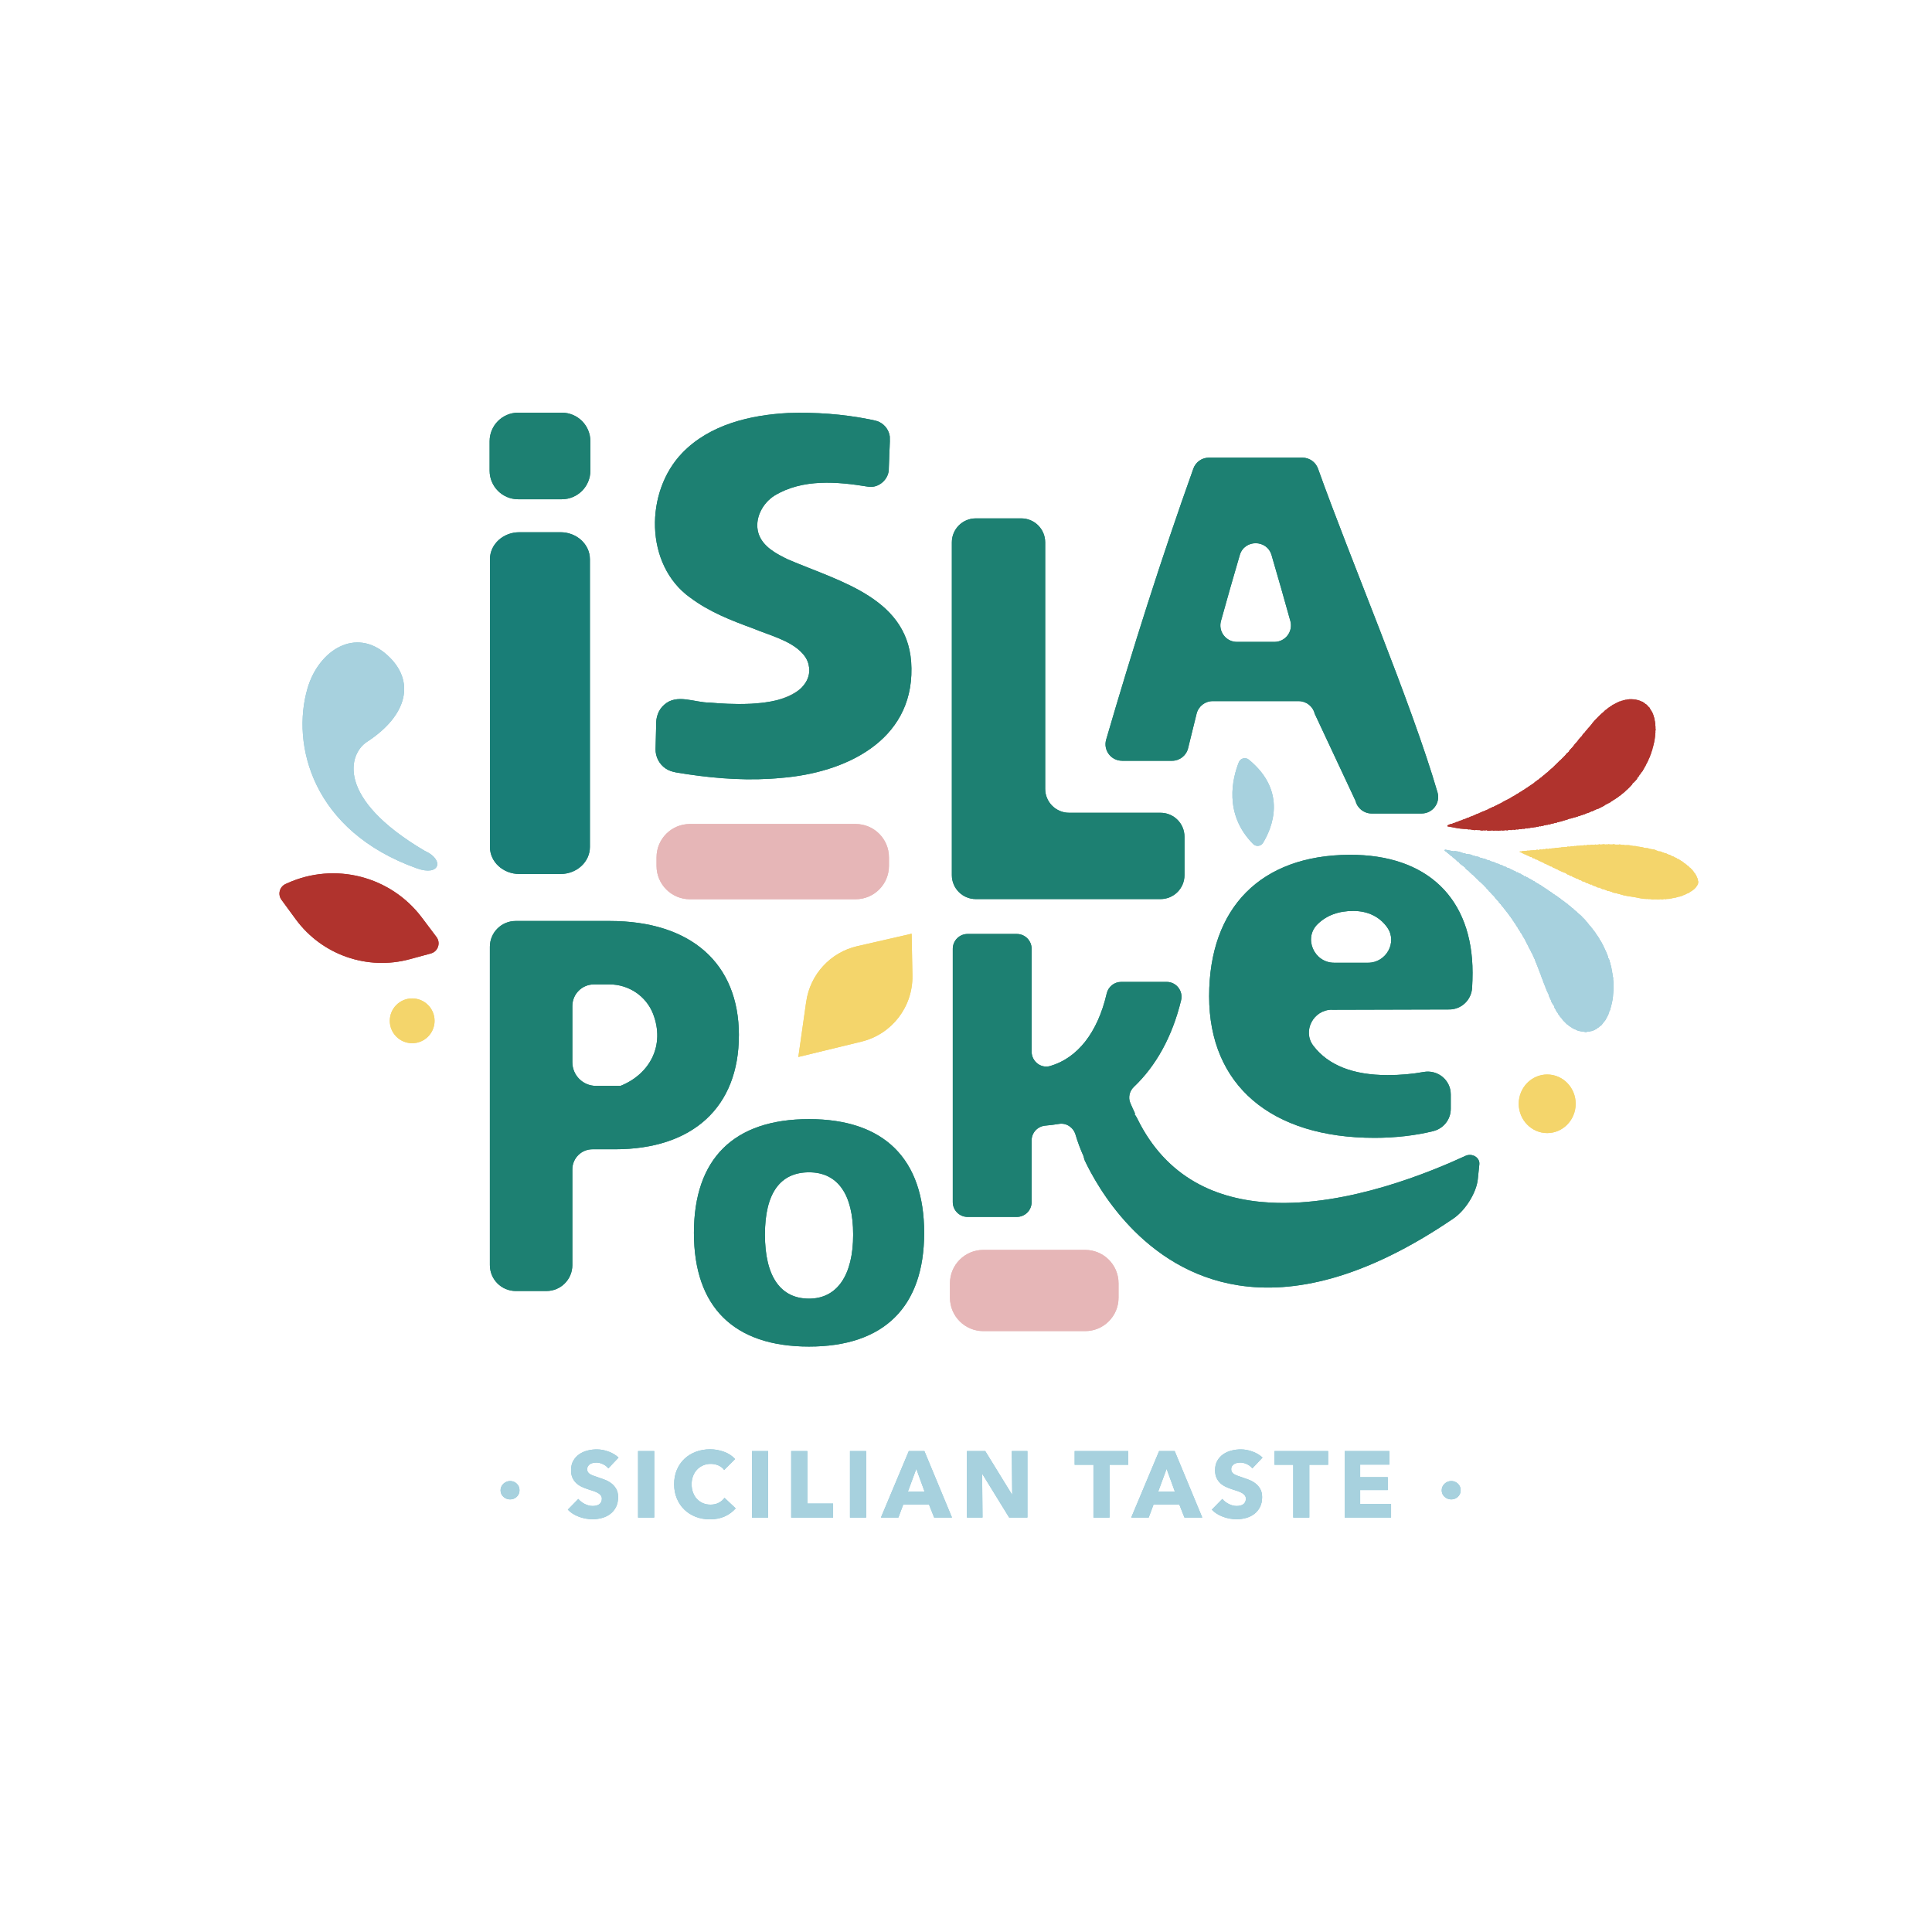 <?xml version="1.0" encoding="UTF-8"?><svg id="Livello_1" xmlns="http://www.w3.org/2000/svg" viewBox="0 0 595.28 595.28"><defs><style>.cls-1{fill:#f4d56b;}.cls-2{fill:#e6b6b7;}.cls-3{fill:#89c3d4;}.cls-4{fill:#a7d1de;}.cls-5{fill:#b0332d;}.cls-6{fill:#1d8170;}.cls-7{fill:#1d8072;}.cls-8{fill:#232322;}.cls-9{fill:#197e77;}</style></defs><path class="cls-6" d="m172.7,163.99h-12.68c-5.01,0-9.06,3.72-9.06,8.31v88.68c0,4.59,4.06,8.31,9.06,8.31h12.68c5.01,0,9.06-3.72,9.06-8.31v-88.68c0-4.58-4.06-8.31-9.06-8.31"/><path class="cls-8" d="m233.19,194.13c1.65.6,3.24,1.19,4.74,1.79-1.5-.6-3.09-1.19-4.74-1.79"/><path class="cls-8" d="m239.42,215.71c3.09-.76,5.72-1.96,7.48-3.78-1.7,1.65-4.23,2.93-7.48,3.78"/><path class="cls-6" d="m212.65,184.11c5.82,4.41,12.7,7.08,19.51,9.57,4.37,1.86,11.36,3.59,14.94,7.49,1.2,1.24,1.95,2.65,2.16,4.3,0,.04.02.08.03.12,0,.05,0,.09,0,.13.03.24.07.46.07.7,0,1.79-.63,3.39-1.78,4.77-2.36,3.04-6.87,4.56-11.81,5.23-.23.03-.45.06-.68.09-.27.03-.53.06-.8.09-.52.05-1.05.1-1.59.14-.36.03-.72.05-1.08.08-.15,0-.29.01-.45.02-4.82.23-9.52-.1-12.57-.37-4.6.03-10.03-2.84-13.93.66-1.87,1.59-2.61,3.98-2.5,6.4l-.18,7.29c-.05,2.34,1.14,4.64,3.06,5.94,1.96,1.36,4.52,1.35,6.81,1.8,9.55,1.42,19.28,2.05,28.9,1.12,19.59-1.57,40.42-11.32,40.07-33.74-.2-21.49-21.77-26.6-38.04-33.57-3.45-1.68-7.85-3.89-9.12-8.13-1.29-4.4,1.25-9.19,4.96-11.53,8.7-5.27,19.35-4.31,28.85-2.76,3.32.55,6.53-2.37,6.38-5.72.04-.79.07-1.98.1-2.73.01-1.75.31-5.43.2-7-.23-1.86-1.44-3.58-3.15-4.43-.75-.45-2.24-.66-3.09-.86-8.22-1.64-16.66-2.24-25.04-1.96-11.7.6-24.22,3.57-32.62,12.26-11.6,11.95-11.7,34.51,2.39,44.62"/><path class="cls-6" d="m300.67,277.02h56.91c4.08,0,7.38-3.3,7.38-7.38v-11.83c0-4.08-3.3-7.38-7.38-7.38h-28.16c-4.08,0-7.38-3.3-7.38-7.38v-75.95c0-4.08-3.3-7.38-7.38-7.38h-14c-4.08,0-7.38,3.3-7.38,7.38v102.54c0,4.08,3.3,7.38,7.38,7.38"/><path class="cls-6" d="m227.67,319c0-22.21-14.8-35.23-39.83-35.23h-28.96c-4.38,0-7.94,3.55-7.94,7.94v98.09c0,4.41,3.57,7.98,7.98,7.98h9.45c4.41,0,7.98-3.57,7.98-7.98v-29.5c0-3.42,2.77-6.19,6.19-6.19h6.96c24,0,38.16-13.02,38.16-35.11m-36.51,15.58h-7.51c-4.03,0-7.29-3.26-7.29-7.29v-17.32c0-3.68,2.98-6.66,6.66-6.66h4.79c5.92,0,11.31,3.59,13.44,9.12,3.69,9.58-.9,18.48-10.08,22.16"/><path class="cls-6" d="m410.38,311.13l36.19-.1c3.74,0,6.8-2.95,7.01-6.69.09-1.59.14-3.16.14-4.6,0-22.94-13.95-36.49-37.97-36.36-27.23.14-43.2,16.24-43.2,43.6s19.05,43.61,50.98,43.61c6.31,0,12.69-.72,18.07-2.07,3.17-.79,5.4-3.59,5.4-6.85v-4.47c0-4.43-4.04-7.7-8.4-6.9-3.38.62-7.16.96-11.05.96-10.66,0-18.33-3.05-22.89-9.04-3.46-4.54.01-11.1,5.72-11.11m-4.42-26.35c2.78-2.72,6.46-4.08,10.99-4.08s8.16,1.8,10.49,5.1c3.2,4.57-.34,10.86-5.91,10.86h-10.46c-6.18,0-9.53-7.56-5.11-11.88"/><path class="cls-6" d="m345.71,234.41h15.42c2.34,0,4.38-1.59,4.94-3.87l2.62-10.64c.56-2.27,2.6-3.87,4.94-3.87h26.51c2.34,0,4.38,1.59,4.94,3.87l12.59,26.88c.56,2.27,2.6,3.87,4.94,3.87h15.42c3.39,0,5.84-3.25,4.89-6.51-8.1-27.81-26.9-71.94-36.82-99.75-.73-2.02-2.65-3.38-4.8-3.38h-28.81c-2.15,0-4.08,1.35-4.8,3.39-9.93,27.79-18.76,55.69-26.86,83.49-.95,3.26,1.5,6.51,4.89,6.51m30.48-43.06c1.87-6.77,3.81-13.54,5.8-20.32,1.43-4.86,8.35-4.86,9.78,0,1.99,6.78,3.92,13.55,5.8,20.32.9,3.24-1.55,6.44-4.91,6.44h-11.56c-3.36,0-5.81-3.2-4.91-6.44"/><path class="cls-6" d="m249.28,344.82c-23.18,0-35.47,12.18-35.47,35.04s12.29,35.04,35.47,35.04,35.47-12.29,35.47-35.04-12.29-35.04-35.47-35.04m0,55.31c-8.84,0-13.59-6.9-13.59-19.73s4.75-19.19,13.59-19.19,13.59,6.79,13.59,19.19-4.85,19.73-13.59,19.73"/><path class="cls-6" d="m451.53,356.15c-10.39,4.77-36.15,15.65-60.02,14.4-16.5-.86-32.1-7.5-41.12-25.95-.21-.44-.51-.91-.86-1.35.08-.03.15-.07.23-.1-.51-1.06-1-2.15-1.48-3.27-.75-1.72-.26-3.72,1.1-5.01,6.84-6.49,11.84-15.53,14.53-26.66.7-2.88-1.47-5.67-4.43-5.67h-14.04c-2.14,0-3.97,1.5-4.45,3.58-2.79,12.07-9,19.89-17.42,22.34-2.87.83-5.71-1.44-5.71-4.43v-31.69c0-2.52-2.04-4.57-4.56-4.57h-15.17c-2.52,0-4.56,2.05-4.56,4.57v78.05c0,2.52,2.05,4.56,4.56,4.56h15.17c2.52,0,4.56-2.04,4.56-4.56v-19.02c0-2.39,1.85-4.34,4.24-4.55,1.43-.12,2.83-.3,4.2-.53,2.27-.38,4.42,1.09,5.08,3.3.69,2.33,1.51,4.51,2.44,6.57.18.71.33,1.23.43,1.44,3.58,7.56,17.78,33.83,47.34,38.43,16.82,2.62,38.61-1.77,66.25-20.6,3.7-2.52,7.09-7.98,7.5-12.13l.47-4.56c.21-2.07-2.21-3.55-4.28-2.6"/><path class="cls-1" d="m248.4,308.66l-2.42,17.01,19.46-4.73c9.34-2.27,15.86-10.72,15.69-20.34l-.24-12.91-16.75,3.84c-8.28,1.9-14.54,8.71-15.73,17.12"/><path class="cls-6" d="m159.66,153.83h13.44c4.86,0,8.8-3.94,8.8-8.8v-9.08c0-4.86-3.94-8.8-8.8-8.8h-13.44c-4.86,0-8.8,3.94-8.8,8.8v9.08c0,4.86,3.94,8.8,8.8,8.8"/><path class="cls-2" d="m273.9,266.8v-2.64c0-5.67-4.6-10.27-10.27-10.27h-51.07c-5.67,0-10.27,4.6-10.27,10.27v2.64c0,5.67,4.6,10.27,10.27,10.27h51.07c5.67,0,10.27-4.6,10.27-10.27"/><path class="cls-2" d="m334.37,385.12h-31.4c-5.67,0-10.27,4.6-10.27,10.27v4.47c0,5.67,4.6,10.27,10.27,10.27h31.4c5.67,0,10.27-4.6,10.27-10.27v-4.47c0-5.67-4.6-10.27-10.27-10.27"/><path class="cls-3" d="m389.16,259.7c2.71-4.45,7.65-15.8-4.39-25.65-1.03-.83-2.57-.43-3.06.79-1.89,4.73-4.83,15.9,4.4,25.21.89.9,2.39.73,3.05-.35"/><path class="cls-1" d="m476.72,331.07c-4.84,0-8.77,4.04-8.77,9.02s3.93,9.03,8.77,9.03,8.77-4.04,8.77-9.03-3.93-9.02-8.77-9.02"/><path class="cls-3" d="m128.47,267.56c7.13,2.54,8.51-2.7,2.39-5.4-27.56-16.25-23.46-29.9-17.79-33.58,12.55-8.16,15.04-18.77,6.28-26.71-9.8-8.89-21.18-1.45-24.59,10.18-5.11,17.43,1.51,44.04,33.71,55.51"/><path class="cls-5" d="m129.97,282.71c-9.65-12.8-26.88-17.19-41.48-10.56l-.49.22c-1.87.86-2.49,3.21-1.27,4.87l4.41,6.02c8.06,10.97,22.04,15.85,35.17,12.27l6.44-1.75c2.21-.6,3.11-3.25,1.73-5.08l-4.51-5.99Z"/><path class="cls-1" d="m127,307.63c-3.81,0-6.9,3.09-6.9,6.9s3.09,6.9,6.9,6.9,6.9-3.09,6.9-6.9-3.09-6.9-6.9-6.9"/><path class="cls-5" d="m447.13,253.88l-.05.06-.06-.03c-.16.04-.33,0-.49.18-.14.09-.28.03-.41.16l-.05.06-.05-.03c-.11.2-.08.34.08.36,1.7.25,3.37.72,5.1.77.42-.02.83-.01,1.21.16.8-.18,1.51.36,2.31.16.23-.05.46-.05.67.07.54-.2,1.03.25,1.57.04.18-.06.35-.05.51.05.21-.18.43.08.64-.16,0,0,.02,0,.03-.01-.01.03-.02.07-.03.11.2.13.42.12.64.16.1.02.18,0,.27-.08.11,0,.21.01.32.02.18-.1.36-.05.53-.1.18.18.41.16.65.08.16-.06.33-.07.47.03.36-.17.68.15,1.03-.05.11,0,.22,0,.32.01.35-.21.66.14,1.01-.06.1,0,.21,0,.31,0,.35-.2.66.16,1.01-.07.05-.05.1-.05.15,0,.34-.23.65.16.99-.08.05-.06.1-.06.15,0,.26-.16.5,0,.75,0,.09.01.17-.01.25-.09.05-.06.09-.06.13,0,.28-.18.55.12.82-.09.06-.06.11-.06.16,0,.27-.21.53.1.8-.1.06-.05.11-.05.16,0,.27-.21.53.11.8-.11.05-.05.1-.05.15,0,.27-.21.53.12.81-.12.05-.06.09-.06.12,0,.22-.13.43.04.65-.12.05-.05.1-.06.16,0,.27-.22.54.13.81-.13l.05-.05.04.04c.23-.11.45.06.68-.12.04-.07.08-.07.12-.01.22-.13.44.06.66-.13.04-.06.08-.07.12-.01.07-.03.14-.07.21-.12.13.1.28.12.45-.01.03-.06.08-.07.11-.01.22-.12.44.07.66-.14h0c.19-.2.4.03.59-.14.05-.06.1-.07.15-.02.21-.17.42.05.63-.14.04-.06.08-.07.12-.01.15-.04.3-.08.44-.04.08,0,.15-.03.21-.12h-.01c.2-.18.41.06.61-.14.03-.07.08-.08.11-.02.16-.05.32-.03.48-.14.04-.06.09-.07.14-.02.21-.16.44.08.64-.16h-.02c.1-.05.2-.1.29-.16.08.12.19.12.31,0h0c.19-.21.41.05.6-.16.03-.07.08-.08.11-.02.16-.05.32-.03.48-.14.04-.06.08-.08.12-.03.1,0,.14-.04.12-.14.1.08.21.1.34,0,.05-.06.09-.07.14-.03.1,0,.13-.05.11-.15.1.09.22.1.35.01.05-.06.1-.07.14-.03.12-.04.24-.09.35-.2.03.02.07.04.1.05.05-.05.1-.06.15-.03.03-.07.08-.14.11-.21.04.03.08.02.12,0,.05.1.11.13.21.07.05-.06.1-.07.15-.03.02-.05.05-.1.07-.15.12.08.24.11.37,0,.05-.06.1-.07.14-.03.1,0,.13-.06.1-.16.1.1.22.11.35.01.05-.05.09-.07.14-.03.15-.08.31-.03.46-.16.04-.05.08-.07.12-.02.16-.05.33-.03.48-.16.18-.22.41.05.6-.19.13-.1.27-.05.4-.16.04-.05.09-.07.14-.03.15-.07.31-.03.46-.16.18-.23.41.06.59-.21.14-.08.29-.04.42-.16.18-.24.41.05.59-.21.13-.09.28-.04.41-.18h0c.12-.13.27-.05.4-.17.04-.06.08-.08.13-.04.15-.06.32-.01.47-.18.13-.1.29-.04.41-.19h0c.13-.12.29-.05.42-.18h0c.12-.15.27-.07.4-.18.04-.06.08-.08.12-.04.1,0,.2-.07.3-.06.06-.02.12-.07.16-.14.14-.07.3,0,.42-.2.14-.08.29-.02.41-.21.13-.07.29-.02.4-.2.1-.01.18-.08.27-.08.06-.01.1-.06.13-.14.1-.01.17-.11.25-.17h.01c.12-.17.28-.08.4-.22.12-.14.29-.07.4-.23.13-.11.3-.04.41-.23v.02c.08-.03.16-.1.26-.08.06-.02.1-.07.12-.14.1,0,.18-.11.26-.19h0c.12-.13.29-.05.4-.23.1-.03.16-.13.25-.18h0c.12-.17.29-.08.4-.25h0c.06-.02.12-.05.19-.08.06-.05.12-.1.18-.16.09-.07.19-.08.27-.19h0c.06-.03.12-.05.19-.08.06-.05.12-.1.18-.16.08-.07.18-.08.25-.18.1-.03.17-.14.25-.21.11-.14.28-.05.38-.25.1-.01.17-.1.24-.21.09-.05.16-.14.24-.21.2-.18.44-.23.62-.5l-.02.03c.1-.03.18-.11.25-.23.09-.05.16-.13.23-.23.08-.06.15-.14.23-.21.08-.07.15-.12.23-.16.08-.08.15-.15.22-.23.32-.3.64-.61.93-.96.18-.21.49-.36.47-.75.01.01.02.01.03.03,0,0,.09-.04.08-.04.05-.04.11-.08.16-.14l.08-.07h0s.05,0,.07,0c0-.02.01-.05.02-.07.02-.02.04-.03.05-.05.06-.04.1-.09.15-.14h0c.08-.09.15-.16.22-.25.08-.07.16-.14.22-.25.1-.05.17-.13.23-.27.15-.1.15-.25.12-.41h0s0,0,0,0c.05,0,.12,0,.17-.03.03-.08.05-.17.06-.26h.16c.03-.15.1-.25.2-.28.05-.13.09-.26.14-.39,0,0,.01-.01.03-.02.05,0,.1,0,.14-.02,0-.05.01-.11.03-.16.03-.03.05-.06.08-.1,0,0,0-.01.01-.02.03,0,.05,0,.08,0,.03-.1.07-.2.1-.29,0-.01.02-.03.03-.04.02-.03.04-.06.06-.1.03,0,.08,0,.11-.02,0-.03.01-.08.02-.11.01-.01.03-.02.04-.03.06-.01.1-.06.14-.13.12-.08.16-.21.15-.36.05-.05.1-.09.14-.14h-.01c.14-.1.15-.36.29-.47h0c.12-.13.12-.38.27-.49h0c.08-.12.18-.23.21-.39-.01-.07,0-.12.06-.14.12-.13.12-.38.26-.49h0c.12-.15.14-.39.26-.53h0c.14-.14.16-.39.27-.57,0-.08.01-.14.07-.18.11-.14.13-.36.23-.51.23-.2.15-.6.33-.83-.01-.08,0-.14.06-.19.18-.23.12-.59.29-.83-.01-.08,0-.15.06-.21.22-.33.14-.8.34-1.13.03-.15.06-.29.1-.44.34-1.22.53-2.46.61-3.72.02-.16.03-.31.05-.46-.1-.38.16-.81.01-1.18l-.03-.07.03-.08c-.01-.23.02-.47-.04-.68-.04-.05-.04-.1,0-.17-.02-.21.02-.46-.07-.64-.07-.18,0-.42-.09-.58h0c-.08-.16,0-.41-.11-.56h0c-.07-.15,0-.4-.12-.53,0-.14-.05-.24-.11-.33-.03-.08-.04-.17-.05-.27-.03-.08-.05-.16-.1-.23-.03-.11-.03-.25-.12-.31,0-.16-.05-.26-.14-.31,0-.15-.05-.25-.15-.3-.08-.3-.3-.41-.4-.67h0c-.06-.09-.1-.19-.16-.27-.03-.12-.08-.24-.18-.27,0-.08,0-.15-.06-.18-.1-.02-.16-.11-.23-.17v.03c-.04-.23-.22-.21-.31-.35-.06-.2-.22-.21-.33-.32-.08-.31-.39-.12-.49-.39h0c-.11-.27-.4-.1-.51-.36h0c-.17-.34-.54-.1-.73-.38h-.08s-.06-.05-.06-.05c-1-.38-2.04-.55-3.11-.53-.1,0-.2,0-.29,0-.22.12-.44-.04-.66.11l-.08.04-.08-.03c-.2.17-.42-.05-.62.14l-.07.05-.06-.03c-.16.07-.31.03-.47.14l-.06.05-.07-.03c-.16.07-.31.03-.47.16-.18.23-.41-.06-.58.22-.14.08-.29.03-.42.18-.13.1-.29.04-.41.21-.13.1-.29.04-.4.21-.13.1-.29.03-.4.22-.09.02-.18.08-.27.07-.06.01-.1.07-.12.15-.1,0-.18.1-.26.19h0c-.12.12-.29.05-.4.23-.1.03-.16.12-.25.19-.11.14-.29.06-.38.25-.1.02-.18.11-.25.21-.08.05-.15.14-.23.19h-.01c-.1.17-.28.08-.37.27-.1.01-.18.1-.24.22-.09.04-.16.12-.23.22-.08.06-.16.14-.23.21-.11.1-.23.16-.33.27-.15.18-.36.24-.49.47-.12,0-.19.09-.25.23-.1.02-.18.1-.23.24-.1.02-.17.1-.23.23-.1.03-.17.11-.23.23-.1.03-.18.11-.23.24-.1.03-.18.11-.23.23-.1.03-.17.11-.22.24-.1.03-.18.1-.23.23-.11.03-.19.11-.23.27-.25.23-.47.49-.64.82-.03,0-.07.01-.11.04-.05.06-.09.14-.12.23,0,0-.01.01-.02.02-.02,0-.05,0-.08.01-.01.05-.03.1-.04.16,0,0,0,0,0,.01l-.07.07s-.07,0-.1,0c-.01.05-.02.09-.03.14-.01.01-.03.03-.04.05l-.07.07h-.08s-.01.07-.02.1c-.03.03-.07.07-.1.1-.01.02-.03.04-.05.05h-.05s0,.04-.01.06c-.05.06-.11.12-.16.18,0,0-.01.01-.01.02h-.03s0,.02,0,.03c-.01.02-.03.04-.05.06-.04.05-.08.1-.1.16h-.05c-.03.08-.07.15-.1.23-.07.03-.13.08-.19.12-.1.08-.16.21-.25.3-.03.08-.05.16-.07.25-.05,0-.1,0-.14,0,0,.03-.01.05-.02.08-.02.01-.04.03-.07.04-.05.02-.1.07-.12.13-.1.04-.19.12-.23.27-.2.13-.31.35-.35.64-.06,0-.12,0-.17.01,0,.04-.02.08-.03.12-.07.04-.13.09-.19.15h0c-.08.05-.16.13-.22.25-.1.05-.18.12-.23.27-.22.14-.32.48-.52.66h0c-.06.1-.14.17-.21.27-.08.06-.16.14-.21.25-.1.05-.17.12-.23.25-.1.03-.18.11-.22.27-.14.04-.18.25-.29.35-.08.09-.14.21-.23.3h0c-.07.1-.14.16-.21.25-.08.07-.16.14-.23.25-.09.05-.16.13-.22.25-.1.04-.17.12-.22.25-.11.03-.18.1-.23.26-.12.04-.16.16-.14.29-.03.03-.06.05-.1.09s-.06.06-.1.1c-.06.06-.13.12-.19.18-.06.05-.13.1-.2.13-.03.03-.06.05-.09.08-.06.05-.12.12-.17.18-.03.03-.05.07-.08.1-.04.08-.09.15-.14.21h0c-.08.09-.15.16-.23.25h0c-.08.08-.15.16-.23.23-.08.08-.15.16-.23.24h0c-.08.08-.15.16-.23.23-.08.08-.15.16-.23.23-.08.08-.15.16-.23.23h0c-.07.08-.14.16-.23.23-.06.06-.13.11-.21.14-.03.03-.07.06-.1.09-.07.06-.13.13-.19.2-.06.07-.12.14-.19.21-.18.23-.42.32-.58.59-.12,0-.2.08-.25.23-.1.01-.18.1-.23.23-.1.03-.17.11-.23.22-.09.04-.16.12-.23.22-.08.06-.16.14-.23.22-.11.1-.23.16-.33.26-.15.18-.36.25-.5.46-.11.02-.18.11-.25.23-.09.04-.16.12-.23.21h0c-.08.06-.14.15-.23.21h0c-.1.17-.29.08-.37.28-.11,0-.18.1-.25.22-.09.03-.16.12-.23.21-.1.07-.19.12-.27.2-.1.12-.25.12-.33.28-.1,0-.18.1-.25.21-.08.05-.15.14-.23.19h0c-.1.16-.28.08-.38.27-.1.01-.18.1-.25.21-.08.05-.15.14-.23.19h-.01c-.1.17-.28.08-.38.27-.1.03-.17.12-.24.21h0c-.11.13-.29.04-.38.25-.11,0-.18.1-.25.21h.01s-.07.06-.08.11c-.05.02-.11.04-.16.07h-.01c-.1.18-.28.09-.38.27-.1.03-.16.12-.25.18h0c-.11.16-.28.08-.38.25-.1.03-.16.13-.25.18h0c-.11.16-.28.08-.38.25-.1.03-.16.13-.25.18h0c-.11.17-.29.08-.39.25-.1.04-.19.09-.27.17-.11.12-.25.13-.36.25-.12.12-.29.04-.4.24-.1.01-.17.1-.25.18h0c-.12.15-.29.06-.4.25-.13.09-.29.02-.39.23-.1,0-.17.1-.25.18-.12.14-.29.05-.4.24-.13.09-.29.02-.4.22-.09.01-.16.1-.25.17h0c-.12.16-.29.08-.4.23h.01c-.13.12-.3.04-.41.23-.13.08-.29.02-.4.22-.1,0-.17.1-.25.16h-.01c-.11.17-.27.08-.39.22-.12.15-.29.06-.41.23h0c-.12.12-.29.04-.41.21-.13.1-.29.03-.41.22-.13.08-.29.02-.4.21-.14.07-.29.01-.4.21-.09,0-.16.1-.24.15l-.05.07-.06-.02c-.11,0-.2.08-.29.16l-.06.07-.06-.02c-.11,0-.21.08-.29.16l-.05.06-.06-.02c-.11,0-.21.08-.29.16l-.05.06-.06-.02c-.11,0-.21.08-.3.16l-.05.06-.05-.02c-.12,0-.21.08-.3.16l-.05.06-.06-.02c-.11,0-.2.08-.29.16l-.05.07-.07-.02c-.1,0-.2.08-.29.06-.07.02-.12.08-.16.15-.14.06-.3,0-.42.19-.14.08-.29.02-.42.2-.14.08-.29.03-.42.2h.02c-.06.04-.1.11-.11.18-.1-.12-.2-.13-.32,0h.01c-.13.12-.29.05-.42.18h0c-.12.14-.28.06-.41.18l-.05.07-.06-.02c-.1-.02-.2.06-.3.05-.07.01-.12.06-.16.14-.14.06-.3.01-.42.18-.14.09-.29.03-.42.18h0c-.13.12-.29.05-.42.18h0c-.12.16-.26.1-.4.09-.07.01-.12.06-.17.14-.14.07-.29.02-.42.18-.13.1-.28.05-.41.17-.12.15-.27.07-.4.18l-.06.07-.07-.03c-.15.07-.32.01-.47.19-.13.09-.28.05-.41.17-.14.15-.27.09-.4.08-.07.01-.13.06-.17.14-.14.06-.29.02-.42.17h0c-.13.12-.29.05-.42.17l-.05.06-.06-.03c-.16.05-.33,0-.48.18-.13.1-.28.04-.4.16l-.05.06-.05-.03c-.16.04-.34,0-.49.18-.13.08-.28.04-.41.16h0c-.18.24-.41-.05-.58.21-.14.08-.29.04-.42.16h0c-.17.24-.4-.06-.58.21-.13.09-.28.03-.41.16m40.32-27.11s0,0,0,.01h-.01s0,0,0-.01"/><path class="cls-3" d="m497.12,305.76c0-.09-.01-.14-.05-.16h0c.03-.35.18-.69.08-1.03-.03-.06-.03-.12,0-.19-.08-.29.09-.62-.01-.9-.03-.05-.03-.12,0-.18-.02-.21-.01-.42.03-.63,0-.1-.02-.2-.07-.27-.05-.18,0-.4-.05-.57-.04-.05-.04-.12,0-.18-.03-.21.02-.45-.08-.64-.06-.17,0-.4-.08-.57-.09-.16-.02-.4-.09-.57h0c-.1-.16-.02-.4-.1-.56h0c-.1-.16-.02-.4-.1-.56-.09-.16-.01-.4-.12-.55-.06-.16,0-.41-.11-.54,0-.13-.06-.23-.1-.34-.1-.14-.01-.4-.12-.53-.01-.12-.08-.22-.11-.33h0c-.1-.14-.01-.4-.14-.53,0-.13-.06-.23-.12-.32-.04-.19-.11-.35-.26-.4,0,0,0,.01-.02.02,0-.01,0-.03,0-.04,0-.13,0-.27,0-.4-.1-.06-.13-.17-.12-.32-.1-.05-.13-.16-.12-.31-.09-.05-.13-.16-.12-.31-.09-.05-.13-.16-.14-.3-.42-.89-.83-1.79-1.25-2.67-.1-.05-.14-.14-.14-.29-.1-.04-.15-.13-.16-.28-.1-.04-.15-.13-.16-.28-.1-.04-.15-.13-.16-.27-.2-.15-.34-.37-.41-.68-.1-.03-.16-.12-.16-.27-.1-.03-.16-.12-.17-.26-.14-.07-.23-.18-.27-.4-.1-.03-.16-.11-.17-.26-.21-.13-.36-.34-.45-.64-.1-.03-.16-.1-.18-.25-.14-.07-.25-.16-.28-.38-.15-.04-.24-.17-.3-.36-.1-.03-.16-.11-.17-.26-.14-.05-.25-.15-.29-.36-.1-.01-.17-.08-.2-.23-.14-.05-.25-.14-.29-.36-.14-.04-.26-.14-.3-.35-.08-.03-.15-.08-.23-.11-.03-.08-.05-.16-.08-.23h0c-.06-.12-.12-.24-.23-.27h-.06s-.03-.08-.03-.08c-.05-.08-.09-.19-.18-.23-.04-.22-.21-.21-.31-.33-.05-.21-.21-.21-.31-.34-.06-.18-.16-.2-.28-.17,0,0,0-.01.01-.03.02-.05,0-.09-.06-.13-.05-.21-.22-.21-.32-.32-.05-.22-.22-.22-.33-.33-.01-.08-.04-.15-.1-.18-.1-.03-.16-.13-.27-.16h-.06l-.03-.08c-.08-.16-.25-.14-.33-.31h0c-.08-.16-.25-.16-.34-.31h0c-.07-.18-.23-.18-.34-.3-.06-.19-.16-.21-.28-.14-.07-.08-.14-.16-.2-.27-.08-.16-.24-.16-.34-.29-.08-.22-.25-.23-.39-.34h-.07s-.03-.07-.03-.07c-.09-.16-.25-.16-.33-.29-.09-.21-.27-.23-.4-.33h-.06s-.03-.06-.03-.06c-.08-.16-.24-.16-.34-.29-.02-.09-.07-.15-.13-.18-.13-.03-.27-.05-.36-.19-.1-.19-.27-.23-.41-.32h-.05s-.03-.05-.03-.05c-.1-.18-.27-.19-.39-.31h-.07s-.04-.07-.04-.07c-.1-.16-.27-.16-.38-.29h-.08l-.05-.08c-.1-.14-.25-.15-.34-.27-.03-.1-.08-.15-.14-.18-.13-.03-.26-.06-.36-.18-.1-.3-.39-.14-.51-.37-.03-.09-.08-.14-.14-.18-.14-.02-.28-.07-.39-.18h-.08l-.05-.08c-.1-.15-.26-.16-.38-.29h-.08s-.05-.07-.05-.07c-.08-.13-.19-.15-.31-.12,0-.01.01-.03.02-.05.01-.06-.01-.1-.1-.12h-.07s-.05-.07-.05-.07c-.11-.16-.27-.19-.4-.29h-.06s-.04-.05-.04-.05c-.11-.26-.4-.09-.51-.36h0c-.12-.27-.4-.1-.52-.35h0c-.12-.28-.4-.14-.55-.36h-.08l-.05-.08c-.11-.14-.27-.18-.4-.28h-.06s-.04-.05-.04-.05c-.12-.26-.4-.1-.53-.34h.01c-.03-.09-.09-.15-.16-.17-.14-.01-.28-.1-.4-.18h-.07s-.04-.06-.04-.06c-.13-.25-.41-.1-.55-.34h-.08l-.06-.08c-.13-.22-.4-.07-.51-.32h0c-.14-.27-.42-.16-.58-.35l-.07.02-.04-.07c-.14-.26-.41-.14-.57-.34h-.08s-.04-.05-.04-.05c-.14-.25-.42-.14-.57-.34h-.07s-.05-.05-.05-.05c-.15-.25-.42-.15-.59-.33l-.06.02-.03-.07c-.18-.26-.42-.23-.67-.16h0c.01-.08,0-.16-.04-.23h-.09s-.07-.06-.07-.06c-.15-.21-.41-.12-.57-.31h-.07s-.05-.05-.05-.05c-.18-.31-.54-.09-.73-.38h-.08s-.06-.05-.06-.05c-.18-.23-.42-.23-.66-.15,0,0-.02,0-.03,0,.03-.07.02-.14-.02-.22h-.08s-.07-.06-.07-.06c-.19-.28-.54-.08-.73-.36h-.08s-.07-.05-.07-.05c-.2-.28-.54-.1-.75-.36l-.08.02-.05-.07c-.05-.1-.12-.15-.21-.17-.24-.08-.51,0-.71-.24h-.08s-.06-.05-.06-.05c-.25-.34-.66-.08-.91-.4l-.08.02-.06-.07c-.25-.34-.67-.1-.94-.4-.1-.03-.2-.07-.3-.1-.26-.31-.67-.08-.93-.38-.1-.03-.21-.06-.31-.1-.27-.3-.68-.11-.96-.39-.17.05-.32-.01-.46-.13-.32-.33-.79-.08-1.11-.42-.1-.03-.21-.05-.31-.09-.06-.1-.14-.15-.24-.16-.36-.1-.76-.05-1.09-.3-.23.05-.44-.03-.64-.16-.45-.36-1.04-.11-1.49-.47-.24.04-.46-.03-.66-.16-.56-.35-1.2-.26-1.8-.42-.09,0-.15.04-.21.08h0c-.03-.16-.13-.21-.22-.27-.42.03-.82-.1-1.2-.25-.64-.35-1.34-.28-2.01-.46-.1.01-.16.05-.21.12-.83-.16-1.65-.33-2.48-.49-.17-.03-.37-.11-.48.23.15.02.29.08.35.3.2.03.38.14.48.39.16.01.29.08.35.29.21.04.38.14.48.39.16.02.29.08.36.29.2.04.37.14.47.4.16.01.29.08.35.29.21.04.38.15.48.4.16.01.29.08.35.3.1.03.21.05.31.08-.07.13-.05.21.07.25.05-.02.09,0,.1.08.07.1.14.1.21,0,.03.05.05.07.1.05,0,.08,0,.16.03.23h0c.08.18.24.18.35.3.02.09.05.15.12.18.13.04.27.03.35.21.07.13.17.16.28.19.02.01.03.03.05.04,0,.03,0,.05,0,.08l.16.04s.03.03.05.03c.05.04.1.08.14.1,0,.05.01.1.01.14.06-.02.1,0,.12.08.03,0,.08,0,.11,0,0,0,.02.01.02.03.05.07.1.08.16.05,0,.08,0,.16.03.23.08.17.24.17.34.31.08.21.25.21.38.33.05-.02.1,0,.12.09.08.14.25.12.31.3h0c.08.16.25.16.34.31h0c.07.18.23.18.34.31.08.22.25.22.38.34.05-.02.1,0,.11.08.08.14.25.12.31.31h0c.09.16.26.14.34.32h0c.08.17.25.16.34.31h0c.07.18.23.18.33.31.06.2.23.2.33.32.05.21.22.21.33.32.06.24.25.23.37.35.06-.02.1,0,.11.08.06.1.12.21.23.25.05-.02.08,0,.1.08.06.1.12.22.23.25.05-.03.08,0,.09.08.08.15.25.12.31.31h0c.08.16.26.13.31.33h.01c.08.16.25.13.31.33h.01c.06.12.12.24.24.27.05-.02.08,0,.08.08.07.11.12.23.23.25.05-.02.08,0,.1.08.05.08.09.2.18.23,0,.09.03.15.08.18.09.01.15.11.23.14.04.22.21.22.31.34.05.21.22.21.31.34.05.2.23.2.31.34.06.19.25.17.31.34s.25.14.31.34h0c.06.09.1.21.18.25.03.22.21.21.31.33.05.21.23.21.31.36.06.18.25.16.31.35h0c.05.1.1.21.18.25.03.23.21.22.3.34.05.21.24.18.31.36.05.1.09.22.18.25.02.23.2.22.29.34.05.21.24.18.3.36.05.1.09.21.18.26.03.22.23.2.3.36.07.15.2.21.26.36.05.11.13.18.21.25.04.21.24.17.29.36h0c.06.09.1.21.18.26.04.21.23.18.29.36h0c.06.1.1.21.17.27.04.21.23.18.29.36h0c.05.09.09.21.16.27.05.2.24.17.28.36h.01c.06.09.1.19.16.27.03.12.07.24.17.27.02.23.21.21.28.37.04.11.08.22.16.27.03.21.23.18.27.38h0c.06.08.1.19.16.26.03.12.08.24.16.28.03.22.23.19.27.38h0c.05.09.1.2.16.27.03.13.08.24.17.29.03.18.17.23.23.38.05.11.13.18.2.27.04.11.08.21.16.27.02.14.06.25.16.29.01.23.23.19.27.38h0c.06.09.1.2.16.29h0c.04.1.08.2.16.27.02.13.07.24.16.29.08.3.3.4.4.67h0c.05.1.11.19.15.29.05.1.09.21.15.28.03.12.08.22.15.29.02.13.07.23.15.29,0,.15.06.25.16.3.1.31.29.52.41.82.02.04.04.09.05.13.03.08.08.17.11.25.02.04.03.08.05.12.04.08.08.16.12.23.03.03.05.07.07.1.05.05.1.12.14.19.05.1.1.19.14.29.05.1.1.2.14.29.04.1.09.2.14.3.04.1.1.19.14.29.05.08.1.11.16.1,0,.07-.01.13-.02.2.1.04.14.14.14.29.1.05.14.15.14.3.1.05.14.15.13.3h0c.03.08.08.1.14.1,0,.01-.01.02-.03.04-.02.05-.01.1.02.16h0c.24.29.37.66.45,1.09.09.05.13.16.12.31.1.05.14.16.13.31.09.05.13.16.12.31.1.05.14.16.12.31.1.05.14.16.12.31.1.05.14.16.14.3.11.12.17.29.17.49.1.06.13.17.12.31.09.06.13.16.12.32.1.05.14.16.12.31.1.05.13.16.12.31.17.21.27.48.29.81.1.06.13.16.12.31.1.06.14.16.12.32.1.05.14.16.12.31.18.2.27.47.3.8.09.05.12.16.12.31.1.05.13.16.12.31.1.05.14.16.12.31.1.05.14.16.13.31.04.03.09.04.13.05l.05.44c.09.06.12.16.12.31.1.06.13.16.12.31.1.05.14.16.13.31.1.05.14.16.12.31.05.02.1.03.15.05,0,.09-.01.18-.02.26.05.02.1.03.14.05,0,.08,0,.17,0,.25.04.04.09.06.14.08,0,.14.04.23.12.29.02.14.03.28.05.42.09.05.13.16.13.3.09.05.13.16.13.31.1.05.14.14.14.29.05.02.11.05.16.08-.01.08-.03.15-.03.23.03.01.07.02.1.03,0,.03,0,.05,0,.08.01.04.03.08.05.12,0,.02,0,.05,0,.07.01,0,.03.01.05.01.01.04.03.08.05.12-.05.06-.04.12.03.18.02.14.06.25.16.31.01.08.05.16.1.21.02.01.03.03.05.05h0c.09.06.14.16.14.3.05.03.1.07.14.1.01.03.03.05.04.08.04.08.09.16.14.23.03.03.06.05.09.08,0,0,.01,0,.03,0-.04.12-.04.24,0,.37l.06.16c.07.09.13.18.18.27.05.1.1.2.16.28.03.12.08.21.15.28.02.14.06.24.16.29.02.22.22.19.27.38h0c.05.09.1.2.16.27.03.12.08.23.16.27.03.22.23.2.29.37h0c.05.1.09.21.17.27.04.21.22.2.29.34.06.19.25.16.3.36h0c.06.09.1.21.18.26.05.21.22.2.31.33.06.2.23.2.32.34.06.19.23.19.33.33.06.2.23.2.34.31.02.09.05.15.12.18.13.03.27.04.36.21.1.18.26.21.39.31.05-.03.09,0,.11.06.1.16.27.19.4.29.06-.03.09,0,.11.06.13.25.41.12.55.34.05-.03.1,0,.14.06.18.28.53.08.73.36.06-.03.11-.01.14.05.88.42,1.85.38,2.78.6.11.03.23,0,.34-.08.05-.05.09-.05.13,0,.21-.11.4-.04.6-.02.08,0,.16-.03.23-.11h0c.19-.18.41.06.6-.16.14-.11.27-.08.4-.07.07-.01.12-.05.17-.13.14-.08.3-.03.42-.2.13-.09.29-.03.4-.21.09-.03.16-.13.25-.18h.01c.1-.18.27-.09.38-.25.09-.05.16-.14.24-.21.18-.2.43-.23.59-.49.12-.01.2-.1.25-.25.22-.14.32-.48.52-.65h0c.06-.1.14-.17.2-.27.09-.07.17-.14.22-.27.16-.08.17-.34.29-.48h-.01c.15-.09.16-.36.29-.49.13-.12.15-.36.25-.5.16-.15.19-.4.28-.61-.01-.07,0-.12.05-.15.13-.16.15-.35.11-.54.09-.03.14-.16.19-.25h0c.25-.29.16-.79.36-1.12.03-.14.07-.28.1-.42.34-1.22.55-2.46.61-3.73.01-.14.03-.29.04-.43m-21.59-15s0,0,0,0,0-.01.01-.02c0,.01,0,.02,0,.03"/><path class="cls-1" d="m523.15,271.31c-.05-.16.01-.39-.1-.51,0-.14-.05-.23-.11-.3-.02-.12-.06-.21-.12-.29-.03-.11-.06-.21-.12-.28-.03-.12-.07-.22-.14-.28v.03c-.01-.18-.15-.21-.2-.38-.01-.03-.03-.07-.05-.1-.05-.04-.1-.1-.14-.15h0c-.05-.17-.22-.14-.26-.33h0c-.05-.08-.09-.19-.16-.25-.04-.19-.19-.19-.27-.31-.05-.19-.21-.19-.29-.31-.05-.19-.21-.19-.29-.3-.02-.08-.06-.14-.1-.18-.12-.03-.25-.02-.31-.2-.08-.15-.21-.16-.3-.28-.08-.29-.35-.11-.44-.36h0c-.09-.25-.36-.08-.44-.34-.1-.25-.36-.08-.45-.34h0c-.1-.25-.34-.1-.45-.32-.05-.12-.12-.18-.21-.18-.08-.02-.16-.02-.24.03,0-.02.01-.04.02-.08.01-.06-.01-.1-.09-.11h-.05s-.03-.05-.03-.05c-.12-.25-.36-.13-.5-.32h-.07s-.04-.05-.04-.05c-.1-.16-.21-.17-.35-.06-.03-.05-.07-.08-.12-.07.04-.1.02-.16-.06-.18-.08-.03-.16-.08-.25-.11-.08-.1-.16-.14-.26-.08-.08-.08-.16-.16-.25-.21-.08-.03-.17-.07-.26-.1-.13-.16-.29-.16-.46-.14.01.09.03.17.03.25-.03-.04-.05-.09-.06-.16,0-.18-.1-.21-.18-.27l-.27-.1c-.23-.29-.6-.08-.83-.36-.09-.03-.18-.05-.27-.08-.29-.32-.71-.1-1.01-.4-.16.04-.29-.01-.42-.12-.39-.25-.81-.29-1.25-.24h0s0-.02,0-.04c.01-.07,0-.12-.07-.16-.21.04-.41-.03-.59-.14-.77-.46-1.69-.21-2.47-.65-.35-.03-.7-.05-1.06-.08-.99-.39-2.05-.31-3.04-.64-.04,0-.08.04-.1.09-.03,0-.07-.01-.1-.02-.78-.07-1.52-.4-2.33-.29-.31.03-.62.03-.91-.11-.55.18-1.03-.26-1.57-.05-.16.05-.31.05-.45-.05-.48.22-.9-.23-1.37-.01-.16.05-.3.06-.44-.03-.37.19-.7-.16-1.07.03-.16.06-.3.06-.44-.03-.37.2-.69-.18-1.06.03-.1,0-.2,0-.29-.01-.36.21-.68-.18-1.05.05-.1,0-.18,0-.28,0-.05,0-.08.03-.1.08-.27,0-.51-.19-.8-.03h-.27c-.31.18-.6-.15-.9.06-.09,0-.18,0-.27,0-.31.18-.6-.15-.92.07l-.07.04-.06-.04c-.31.22-.58-.14-.88.08h-.27c-.25.14-.49-.09-.75.08h-.27c-.25.16-.49-.1-.74.08h-.27c-.25.16-.49-.09-.75.09h-.27c-.25.15-.49-.1-.75.09l-.08.04-.06-.04c-.31.23-.58-.15-.88.1l-.06.04-.06-.04c-.25.18-.48-.09-.72.09-.09,0-.18,0-.27,0-.26.15-.5-.1-.75.1l-.07.04-.07-.04c-.24.19-.47-.09-.71.1-.1,0-.18,0-.27,0-.25.16-.49-.11-.75.09l-.07.04-.06-.03c-.25.19-.47-.09-.72.1-.09,0-.18,0-.27,0-.25.15-.49-.11-.75.09l-.08.04-.06-.04c-.07.05-.1.11-.1.19t-.01,0c-.15-.18-.36-.12-.54-.18-.08-.01-.16.01-.23.09l-.06.05-.05-.04c-.25.16-.49-.1-.74.09l-.08.04-.07-.04c-.3.24-.57-.15-.88.1l-.06.04-.06-.04c-.09.05-.18.09-.27.14-.1-.14-.26-.1-.39-.14-.08-.01-.16.01-.23.08l-.06.05-.06-.04c-.13.1-.29,0-.41.19-.01.01-.03.02-.03.03.01-.04.03-.08.05-.12-.1-.09-.21-.12-.33-.02-.1,0-.19,0-.29,0-.25.16-.48-.1-.73.09h-.27c-.25.15-.49-.1-.75.08h-.27c-.25.15-.49-.09-.74.08h-.29c-.15.09-.3.01-.45.14h0c-.14,0-.29-.01-.43-.03v-.02s-.03.02-.05.08c-.02.05,0,.1.04.14.05,0,.08.02.12.07l.31.02s0,.05,0,.07c.16.14.37.08.51.27.1.03.18.06.28.1.18.24.48.08.67.32l.27.1c.18.25.48.09.67.33.08.03.17.07.26.1.12.16.28.14.44.15.01-.05.03-.1.05-.14,0,.01,0,.03,0,.04.03.08.08.12.14.14,0,.04.01.08.02.12.05-.03.1-.01.12.05.05.08.1.13.18.14.08.01.16.05.25-.01,0,0,.01.01.02.01.12.08.27.09.36.23.05-.03.1-.02.13.05.12.16.26.21.42.11.12.11.29.11.39.27.05-.04.1-.02.13.05.18.27.49.1.68.33.08.03.17.07.25.1.18.25.48.07.66.33.05-.03.09-.02.12.05.18.27.5.12.7.34.08.03.16.06.24.09.18.27.49.09.66.34.05-.04.09-.03.11.05.05.09.11.14.18.16.18.01.36.12.56.02,0,0,.01,0,.02,0h0c-.02.08,0,.15.03.21.05-.03.1-.01.14.06.18.26.49.09.67.33.09.03.18.06.27.1.16.19.38.16.59.2,0,.05.01.1.05.13.05-.03.1-.01.14.05.18.27.49.1.68.34.08.03.17.06.25.1.17.21.39.16.59.21,0,.05.02.1.06.13.05-.03.1-.01.12.05.15.01.3.03.45.05,0,0,0,.02,0,.03.08.12.19.14.3.16,0,.05.02.1.05.13.06-.03.1-.01.14.05.18.27.49.11.68.34.08.03.16.06.25.1.18.19.39.23.62.11-.04.09-.02.16.06.22.08.03.16.06.25.1.19.25.49.1.68.33.09.03.17.06.25.1.22.3.59.05.81.36.05-.03.1-.01.13.05.22.31.59.08.82.38.05-.04.09-.03.12.04.05.09.11.14.19.16.25.1.55,0,.77.25.05-.03.1-.01.13.05.23.31.6.1.85.37.08.03.16.06.25.08.27.25.59.25.91.2.01,0,.03,0,.03,0-.01.06,0,.13.02.2l.29.1c.24.27.6.08.84.35.08.03.17.05.26.08.05.1.12.15.21.16.29.01.57.18.88.06,0,0,.01,0,.02,0-.01.07,0,.13.03.21.1.03.19.05.29.09.34.34.81.09,1.16.42.16-.04.3.02.43.12.39.36.92.1,1.32.45.16-.05.29,0,.42.11.55.4,1.25.14,1.81.54.27-.04.52.05.76.17,1.44.49,2.93.6,4.41.86,1.23.22,2.45.57,3.71.55.21-.04.42-.05.61.06.53-.2,1.01.26,1.55.06.16-.06.3-.06.44.03.37-.18.7.16,1.07-.02.1,0,.2,0,.3,0,.36-.22.68.18,1.05-.05.05-.05.1-.05.14,0,.3-.23.57.13.88-.08.09,0,.18,0,.27,0,.25-.16.49.12.75-.1.03-.05.07-.05.1,0,.19-.12.39.04.58-.12.05-.05.09-.05.13,0,.18-.16.38.03.56-.13.05-.05.09-.05.13-.01.18-.16.38.05.57-.14.03-.05.07-.06.1-.01.14-.05.28-.03.42-.13.04-.05.09-.06.13-.03.18-.16.38.07.57-.16.12-.09.24-.07.36-.05.06,0,.12-.05.16-.12.12-.09.25-.03.37-.16.03-.06.07-.07.1-.03.14-.05.29-.02.43-.18.12-.1.25-.05.37-.17.11-.14.25-.06.36-.18.03-.06.08-.07.12-.04.09,0,.17-.07.26-.06.05-.01.1-.06.13-.13.1,0,.16-.11.23-.16h.01c.1-.17.25-.08.36-.23h0c.11-.12.26-.05.36-.23.08-.03.15-.12.22-.18.1-.14.25-.06.34-.25.09-.01.16-.1.21-.21.08-.03.15-.11.21-.22.09-.04.16-.12.21-.25l-.02.02c.13-.06.17-.29.29-.37.02-.03.05-.07.07-.1.04-.08.08-.16.11-.24v.02c.23-.38.27-.8.2-1.24"/><path class="cls-3" d="m160.07,459.16c0,.81-.28,1.49-.85,2.02-.57.54-1.25.81-2.04.81-.41,0-.79-.07-1.14-.22-.36-.14-.67-.34-.94-.59s-.48-.54-.64-.88c-.15-.34-.23-.71-.23-1.11s.08-.75.23-1.1c.15-.35.37-.65.64-.91.27-.26.58-.47.94-.62.36-.15.74-.23,1.14-.23.79,0,1.47.27,2.04.81.57.54.85,1.22.85,2.02Z"/><path class="cls-3" d="m187.43,452.42c-.42-.54-.98-.97-1.66-1.29-.69-.32-1.35-.48-1.98-.48-.33,0-.66.03-1,.09-.34.06-.64.17-.91.33-.27.16-.5.38-.68.64-.18.26-.27.59-.27,1,0,.35.07.64.22.87.14.23.36.43.64.61.28.17.61.33,1,.48.39.14.82.29,1.3.45.69.23,1.42.49,2.17.77s1.44.65,2.05,1.11c.62.46,1.13,1.04,1.53,1.72s.61,1.54.61,2.56c0,1.18-.22,2.19-.65,3.05-.43.86-1.02,1.57-1.75,2.13-.73.56-1.57.97-2.52,1.24-.95.27-1.92.4-2.92.4-1.47,0-2.88-.26-4.25-.77s-2.51-1.24-3.41-2.18l3.24-3.3c.5.62,1.16,1.13,1.98,1.55.82.41,1.63.62,2.44.62.37,0,.72-.04,1.07-.12.35-.08.65-.2.91-.38s.47-.4.62-.69c.15-.29.23-.64.23-1.04s-.1-.71-.29-.98c-.19-.27-.47-.52-.82-.74-.36-.22-.8-.42-1.33-.61-.53-.18-1.13-.38-1.81-.59-.66-.21-1.3-.46-1.92-.75-.63-.29-1.19-.66-1.68-1.11s-.89-1-1.19-1.65c-.3-.65-.45-1.43-.45-2.36,0-1.14.23-2.11.69-2.92.46-.81,1.07-1.48,1.82-2,.75-.52,1.6-.9,2.55-1.14.94-.24,1.9-.36,2.86-.36,1.16,0,2.34.21,3.54.64,1.2.42,2.26,1.05,3.17,1.88l-3.15,3.33Z"/><path class="cls-3" d="m196.6,467.58v-20.48h4.98v20.48h-4.98Z"/><path class="cls-3" d="m223.33,467.22c-1.33.61-2.86.91-4.6.91-1.58,0-3.04-.26-4.38-.78s-2.5-1.26-3.49-2.21c-.98-.95-1.76-2.1-2.31-3.43-.56-1.33-.84-2.8-.84-4.4s.28-3.12.85-4.45c.57-1.33,1.35-2.46,2.36-3.4,1-.94,2.18-1.65,3.53-2.16,1.35-.5,2.81-.75,4.37-.75,1.45,0,2.87.26,4.27.77,1.4.51,2.53,1.26,3.4,2.24l-3.36,3.36c-.46-.64-1.07-1.11-1.82-1.42s-1.52-.46-2.31-.46c-.87,0-1.66.16-2.39.48-.72.32-1.35.76-1.87,1.32-.52.56-.93,1.22-1.21,1.98-.29.76-.43,1.6-.43,2.5s.14,1.77.43,2.55.69,1.43,1.2,1.98,1.12.98,1.84,1.29,1.49.46,2.34.46c.98,0,1.84-.19,2.57-.58.73-.39,1.32-.89,1.76-1.51l3.44,3.24c-.91,1.04-2.02,1.87-3.35,2.47Z"/><path class="cls-3" d="m231.69,467.58v-20.48h4.98v20.48h-4.98Z"/><path class="cls-3" d="m243.78,467.58v-20.48h4.98v16.17h7.93v4.31h-12.9Z"/><path class="cls-3" d="m261.89,467.58v-20.48h4.98v20.48h-4.98Z"/><path class="cls-3" d="m287.83,467.58l-1.59-4.02h-7.93l-1.5,4.02h-5.38l8.59-20.48h4.8l8.5,20.48h-5.5Zm-5.5-15.01l-2.6,7.03h5.15l-2.55-7.03Z"/><path class="cls-3" d="m310.94,467.58l-8.24-13.39h-.09l.12,13.39h-4.8v-20.48h5.64l8.22,13.36h.09l-.12-13.36h4.8v20.48h-5.61Z"/><path class="cls-3" d="m341.86,451.32v16.26h-4.95v-16.26h-5.79v-4.22h16.52v4.22h-5.79Z"/><path class="cls-3" d="m364.95,467.58l-1.59-4.02h-7.93l-1.5,4.02h-5.38l8.59-20.48h4.8l8.5,20.48h-5.5Zm-5.5-15.01l-2.6,7.03h5.15l-2.55-7.03Z"/><path class="cls-3" d="m385.86,452.42c-.42-.54-.98-.97-1.66-1.29-.68-.32-1.35-.48-1.98-.48-.33,0-.66.03-1,.09s-.64.17-.91.33c-.27.16-.5.38-.68.64-.18.26-.27.59-.27,1,0,.35.07.64.22.87.14.23.36.43.64.61.28.17.61.33,1,.48.38.14.82.29,1.3.45.69.23,1.42.49,2.17.77s1.44.65,2.05,1.11c.62.46,1.13,1.04,1.53,1.72s.61,1.54.61,2.56c0,1.18-.22,2.19-.65,3.05-.43.86-1.02,1.57-1.75,2.13-.73.56-1.57.97-2.52,1.24s-1.92.4-2.92.4c-1.47,0-2.88-.26-4.25-.77-1.37-.51-2.51-1.24-3.41-2.18l3.24-3.3c.5.62,1.16,1.13,1.98,1.55s1.63.62,2.44.62c.37,0,.72-.04,1.07-.12.35-.08.65-.2.91-.38.26-.17.47-.4.62-.69.15-.29.23-.64.23-1.04s-.1-.71-.29-.98-.47-.52-.82-.74c-.36-.22-.8-.42-1.33-.61-.53-.18-1.13-.38-1.81-.59-.66-.21-1.3-.46-1.92-.75-.63-.29-1.19-.66-1.68-1.11-.49-.45-.89-1-1.19-1.65-.3-.65-.45-1.43-.45-2.36,0-1.14.23-2.11.69-2.92.46-.81,1.07-1.48,1.82-2,.75-.52,1.6-.9,2.55-1.14s1.9-.36,2.86-.36c1.16,0,2.34.21,3.54.64,1.2.42,2.26,1.05,3.17,1.88l-3.15,3.33Z"/><path class="cls-3" d="m403.42,451.32v16.26h-4.95v-16.26h-5.78v-4.22h16.52v4.22h-5.79Z"/><path class="cls-3" d="m414.32,467.58v-20.48h13.77v4.17h-9v3.88h8.5v3.96h-8.5v4.25h9.52v4.22h-14.29Z"/><path class="cls-3" d="m450.05,459.16c0,.81-.28,1.49-.85,2.02s-1.25.81-2.04.81c-.41,0-.79-.07-1.14-.22-.36-.14-.67-.34-.94-.59s-.48-.54-.64-.88c-.15-.34-.23-.71-.23-1.11s.08-.75.23-1.1c.15-.35.37-.65.64-.91.27-.26.58-.47.94-.62.36-.15.74-.23,1.14-.23.79,0,1.47.27,2.04.81s.85,1.22.85,2.02Z"/><path class="cls-9" d="m172.7,163.99h-12.68c-5.01,0-9.06,3.72-9.06,8.31v88.68c0,4.59,4.06,8.31,9.06,8.31h12.68c5.01,0,9.06-3.72,9.06-8.31v-88.68c0-4.58-4.06-8.31-9.06-8.31"/><path class="cls-8" d="m233.19,194.13c1.65.6,3.24,1.19,4.74,1.79-1.5-.6-3.09-1.19-4.74-1.79"/><path class="cls-8" d="m239.42,215.71c3.09-.76,5.72-1.96,7.48-3.78-1.7,1.65-4.23,2.93-7.48,3.78"/><path class="cls-7" d="m212.65,184.11c5.82,4.41,12.7,7.08,19.51,9.57,4.37,1.86,11.36,3.59,14.94,7.49,1.2,1.24,1.95,2.65,2.16,4.3,0,.04.02.08.03.12,0,.05,0,.09,0,.13.03.24.07.46.07.7,0,1.79-.63,3.39-1.78,4.77-2.36,3.04-6.87,4.56-11.81,5.23-.23.03-.45.06-.68.09-.27.03-.53.06-.8.09-.52.05-1.05.1-1.59.14-.36.03-.72.05-1.08.08-.15,0-.29.01-.45.02-4.82.23-9.52-.1-12.57-.37-4.6.03-10.03-2.84-13.93.66-1.87,1.59-2.61,3.98-2.5,6.4l-.18,7.29c-.05,2.34,1.14,4.64,3.06,5.94,1.96,1.36,4.52,1.35,6.81,1.8,9.55,1.42,19.28,2.05,28.9,1.12,19.59-1.57,40.42-11.32,40.07-33.74-.2-21.49-21.77-26.6-38.04-33.57-3.45-1.68-7.85-3.89-9.12-8.13-1.29-4.4,1.25-9.19,4.96-11.53,8.7-5.27,19.35-4.31,28.85-2.76,3.32.55,6.53-2.37,6.38-5.72.04-.79.07-1.98.1-2.73.01-1.75.31-5.43.2-7-.23-1.86-1.44-3.58-3.15-4.43-.75-.45-2.24-.66-3.09-.86-8.22-1.64-16.66-2.24-25.04-1.96-11.7.6-24.22,3.57-32.62,12.26-11.6,11.95-11.7,34.51,2.39,44.62"/><path class="cls-7" d="m300.67,277.02h56.91c4.08,0,7.38-3.3,7.38-7.38v-11.83c0-4.08-3.3-7.38-7.38-7.38h-28.16c-4.08,0-7.38-3.3-7.38-7.38v-75.95c0-4.08-3.3-7.38-7.38-7.38h-14c-4.08,0-7.38,3.3-7.38,7.38v102.54c0,4.08,3.3,7.38,7.38,7.38"/><path class="cls-7" d="m227.67,319c0-22.21-14.8-35.23-39.83-35.23h-28.96c-4.38,0-7.94,3.55-7.94,7.94v98.09c0,4.41,3.57,7.98,7.98,7.98h9.45c4.41,0,7.98-3.57,7.98-7.98v-29.5c0-3.42,2.77-6.19,6.19-6.19h6.96c24,0,38.16-13.02,38.16-35.11m-36.51,15.58h-7.51c-4.03,0-7.29-3.26-7.29-7.29v-17.32c0-3.68,2.98-6.66,6.66-6.66h4.79c5.92,0,11.31,3.59,13.44,9.12,3.69,9.58-.9,18.48-10.08,22.16"/><path class="cls-7" d="m410.38,311.13l36.19-.1c3.74,0,6.8-2.95,7.01-6.69.09-1.59.14-3.16.14-4.6,0-22.94-13.95-36.49-37.97-36.36-27.23.14-43.2,16.24-43.2,43.6s19.05,43.61,50.98,43.61c6.31,0,12.69-.72,18.07-2.07,3.17-.79,5.4-3.59,5.4-6.85v-4.47c0-4.43-4.04-7.7-8.4-6.9-3.38.62-7.16.96-11.05.96-10.66,0-18.33-3.05-22.89-9.04-3.46-4.54.01-11.1,5.72-11.11m-4.42-26.35c2.78-2.72,6.46-4.08,10.99-4.08s8.16,1.8,10.49,5.1c3.2,4.57-.34,10.86-5.91,10.86h-10.46c-6.18,0-9.53-7.56-5.11-11.88"/><path class="cls-7" d="m345.71,234.41h15.42c2.34,0,4.38-1.59,4.94-3.87l2.62-10.64c.56-2.27,2.6-3.87,4.94-3.87h26.51c2.34,0,4.38,1.59,4.94,3.87l12.59,26.88c.56,2.27,2.6,3.87,4.94,3.87h15.42c3.39,0,5.84-3.25,4.89-6.51-8.1-27.81-26.9-71.94-36.82-99.75-.73-2.02-2.65-3.38-4.8-3.38h-28.81c-2.15,0-4.08,1.35-4.8,3.39-9.93,27.79-18.76,55.69-26.86,83.49-.95,3.26,1.5,6.51,4.89,6.51m30.48-43.06c1.87-6.77,3.81-13.54,5.8-20.32,1.43-4.86,8.35-4.86,9.78,0,1.99,6.78,3.92,13.55,5.8,20.32.9,3.24-1.55,6.44-4.91,6.44h-11.56c-3.36,0-5.81-3.2-4.91-6.44"/><path class="cls-7" d="m249.28,344.82c-23.18,0-35.47,12.18-35.47,35.04s12.29,35.04,35.47,35.04,35.47-12.29,35.47-35.04-12.29-35.04-35.47-35.04m0,55.31c-8.84,0-13.59-6.9-13.59-19.73s4.75-19.19,13.59-19.19,13.59,6.79,13.59,19.19-4.85,19.73-13.59,19.73"/><path class="cls-7" d="m451.53,356.15c-10.39,4.77-36.15,15.65-60.02,14.4-16.5-.86-32.1-7.5-41.12-25.95-.21-.44-.51-.91-.86-1.35.08-.03.15-.07.23-.1-.51-1.06-1-2.15-1.48-3.27-.75-1.72-.26-3.72,1.1-5.01,6.84-6.49,11.84-15.53,14.53-26.66.7-2.88-1.47-5.67-4.43-5.67h-14.04c-2.14,0-3.97,1.5-4.45,3.58-2.79,12.07-9,19.89-17.42,22.34-2.87.83-5.71-1.44-5.71-4.43v-31.69c0-2.52-2.04-4.57-4.56-4.57h-15.17c-2.52,0-4.56,2.05-4.56,4.57v78.05c0,2.52,2.05,4.56,4.56,4.56h15.17c2.52,0,4.56-2.04,4.56-4.56v-19.02c0-2.39,1.85-4.34,4.24-4.55,1.43-.12,2.83-.3,4.2-.53,2.27-.38,4.42,1.09,5.08,3.3.69,2.33,1.51,4.51,2.44,6.57.18.71.33,1.23.43,1.44,3.58,7.56,17.78,33.83,47.34,38.43,16.82,2.62,38.61-1.77,66.25-20.6,3.7-2.52,7.09-7.98,7.5-12.13l.47-4.56c.21-2.07-2.21-3.55-4.28-2.6"/><path class="cls-1" d="m248.4,308.66l-2.42,17.01,19.46-4.73c9.34-2.27,15.86-10.72,15.69-20.34l-.24-12.91-16.75,3.84c-8.28,1.9-14.54,8.71-15.73,17.12"/><path class="cls-7" d="m159.66,153.83h13.44c4.86,0,8.8-3.94,8.8-8.8v-9.08c0-4.86-3.94-8.8-8.8-8.8h-13.44c-4.86,0-8.8,3.94-8.8,8.8v9.08c0,4.86,3.94,8.8,8.8,8.8"/><path class="cls-2" d="m273.9,266.8v-2.64c0-5.67-4.6-10.27-10.27-10.27h-51.07c-5.67,0-10.27,4.6-10.27,10.27v2.64c0,5.67,4.6,10.27,10.27,10.27h51.07c5.67,0,10.27-4.6,10.27-10.27"/><path class="cls-2" d="m334.37,385.12h-31.4c-5.67,0-10.27,4.6-10.27,10.27v4.47c0,5.67,4.6,10.27,10.27,10.27h31.4c5.67,0,10.27-4.6,10.27-10.27v-4.47c0-5.67-4.6-10.27-10.27-10.27"/><path class="cls-4" d="m389.16,259.7c2.71-4.45,7.65-15.8-4.39-25.65-1.03-.83-2.57-.43-3.06.79-1.89,4.73-4.83,15.9,4.4,25.21.89.9,2.39.73,3.05-.35"/><path class="cls-1" d="m476.72,331.07c-4.84,0-8.77,4.04-8.77,9.02s3.93,9.03,8.77,9.03,8.77-4.04,8.77-9.03-3.93-9.02-8.77-9.02"/><path class="cls-4" d="m128.47,267.56c7.13,2.54,8.51-2.7,2.39-5.4-27.56-16.25-23.46-29.9-17.79-33.58,12.55-8.16,15.04-18.77,6.28-26.71-9.8-8.89-21.18-1.45-24.59,10.18-5.11,17.43,1.51,44.04,33.71,55.51"/><path class="cls-5" d="m129.97,282.71c-9.65-12.8-26.88-17.19-41.48-10.56l-.49.22c-1.87.86-2.49,3.21-1.27,4.87l4.41,6.02c8.06,10.97,22.04,15.85,35.17,12.27l6.44-1.75c2.21-.6,3.11-3.25,1.73-5.08l-4.51-5.99Z"/><path class="cls-1" d="m127,307.63c-3.81,0-6.9,3.09-6.9,6.9s3.09,6.9,6.9,6.9,6.9-3.09,6.9-6.9-3.09-6.9-6.9-6.9"/><path class="cls-5" d="m447.13,253.88l-.05.06-.06-.03c-.16.04-.33,0-.49.18-.14.09-.28.03-.41.16l-.05.06-.05-.03c-.11.2-.08.34.08.36,1.7.25,3.37.72,5.1.77.42-.02.83-.01,1.21.16.8-.18,1.51.36,2.31.16.23-.05.46-.05.67.07.54-.2,1.03.25,1.57.04.18-.06.35-.05.51.05.21-.18.43.08.64-.16,0,0,.02,0,.03-.01-.01.03-.02.07-.03.11.2.13.42.12.64.16.1.02.18,0,.27-.08.11,0,.21.01.32.02.18-.1.36-.05.53-.1.18.18.41.16.65.08.16-.06.33-.07.47.03.36-.17.68.15,1.03-.05.11,0,.22,0,.32.01.35-.21.66.14,1.01-.06.1,0,.21,0,.31,0,.35-.2.66.16,1.01-.07.05-.05.1-.05.15,0,.34-.23.65.16.99-.08.05-.06.1-.06.15,0,.26-.16.5,0,.75,0,.09.01.17-.01.25-.09.05-.06.09-.06.13,0,.28-.18.55.12.82-.09.06-.06.11-.06.16,0,.27-.21.53.1.8-.1.06-.05.11-.05.16,0,.27-.21.53.11.8-.11.05-.05.1-.05.15,0,.27-.21.53.12.81-.12.05-.06.09-.06.12,0,.22-.13.43.04.65-.12.05-.05.1-.06.16,0,.27-.22.54.13.81-.13l.05-.05.04.04c.23-.11.45.06.68-.12.04-.07.08-.07.12-.01.22-.13.44.06.66-.13.04-.06.08-.07.12-.01.07-.03.14-.07.21-.12.13.1.28.12.45-.01.03-.06.08-.07.11-.01.22-.12.44.07.66-.14h0c.19-.2.4.03.59-.14.05-.06.1-.07.15-.02.21-.17.42.05.63-.14.04-.06.08-.07.12-.01.15-.04.3-.08.44-.04.08,0,.15-.03.21-.12h-.01c.2-.18.41.06.61-.14.03-.07.08-.08.11-.02.16-.05.32-.03.48-.14.04-.06.09-.07.14-.02.21-.16.44.08.64-.16h-.02c.1-.05.2-.1.29-.16.08.12.19.12.31,0h0c.19-.21.41.05.6-.16.03-.07.08-.08.11-.02.16-.05.32-.03.48-.14.04-.06.08-.08.12-.03.1,0,.14-.04.12-.14.1.08.21.1.34,0,.05-.06.09-.07.14-.03.1,0,.13-.05.11-.15.1.09.22.1.35.01.05-.06.1-.07.14-.03.12-.04.24-.09.35-.2.03.02.07.04.1.05.05-.05.1-.06.15-.03.03-.07.08-.14.11-.21.04.03.08.02.12,0,.05.1.11.13.21.07.05-.06.1-.07.15-.03.02-.05.05-.1.07-.15.12.08.24.11.37,0,.05-.06.1-.07.14-.03.1,0,.13-.06.1-.16.1.1.22.11.35.01.05-.05.09-.07.14-.03.15-.08.31-.03.46-.16.04-.05.08-.07.12-.02.16-.05.33-.03.48-.16.18-.22.41.05.6-.19.13-.1.27-.05.4-.16.04-.05.09-.07.14-.03.15-.07.31-.03.46-.16.18-.23.41.06.59-.21.14-.08.29-.04.42-.16.18-.24.41.05.59-.21.13-.09.28-.04.41-.18h0c.12-.13.27-.05.4-.17.04-.06.08-.08.13-.04.15-.06.32-.01.47-.18.13-.1.29-.04.41-.19h0c.13-.12.29-.05.42-.18h0c.12-.15.27-.07.4-.18.04-.06.08-.08.12-.04.1,0,.2-.07.3-.06.06-.02.12-.07.16-.14.14-.07.3,0,.42-.2.14-.08.29-.02.41-.21.13-.07.29-.02.4-.2.1-.01.18-.08.27-.08.06-.01.1-.06.13-.14.1-.01.17-.11.25-.17h.01c.12-.17.28-.08.4-.22.12-.14.29-.07.4-.23.13-.11.3-.04.41-.23v.02c.08-.03.16-.1.26-.08.06-.02.1-.07.12-.14.1,0,.18-.11.26-.19h0c.12-.13.29-.05.4-.23.1-.03.16-.13.25-.18h0c.12-.17.29-.08.4-.25h0c.06-.02.12-.05.19-.08.06-.05.12-.1.18-.16.09-.07.19-.08.27-.19h0c.06-.03.12-.05.19-.08.06-.05.12-.1.18-.16.08-.07.18-.08.25-.18.1-.03.17-.14.25-.21.11-.14.28-.05.38-.25.1-.01.17-.1.24-.21.09-.05.16-.14.24-.21.2-.18.44-.23.62-.5l-.02.03c.1-.03.18-.11.25-.23.09-.05.16-.13.23-.23.08-.06.15-.14.23-.21.08-.07.15-.12.23-.16.08-.08.15-.15.22-.23.32-.3.64-.61.93-.96.18-.21.49-.36.47-.75.01.01.02.01.03.03,0,0,.09-.04.08-.04.05-.04.11-.08.16-.14l.08-.07h0s.05,0,.07,0c0-.02.01-.05.02-.07.02-.02.04-.03.05-.05.06-.04.1-.09.15-.14h0c.08-.09.15-.16.22-.25.08-.07.16-.14.22-.25.1-.05.17-.13.23-.27.15-.1.15-.25.12-.41h0s0,0,0,0c.05,0,.12,0,.17-.03.03-.08.05-.17.06-.26h.16c.03-.15.1-.25.2-.28.05-.13.09-.26.14-.39,0,0,.01-.01.03-.02.05,0,.1,0,.14-.02,0-.05.01-.11.03-.16.03-.03.05-.06.08-.1,0,0,0-.01.01-.02.03,0,.05,0,.08,0,.03-.1.07-.2.1-.29,0-.01.02-.03.03-.04.02-.03.04-.06.06-.1.03,0,.08,0,.11-.02,0-.03.01-.08.02-.11.01-.01.03-.02.04-.03.06-.01.1-.06.14-.13.12-.08.16-.21.15-.36.05-.05.1-.09.14-.14h-.01c.14-.1.15-.36.29-.47h0c.12-.13.12-.38.27-.49h0c.08-.12.18-.23.21-.39-.01-.07,0-.12.06-.14.12-.13.12-.38.26-.49h0c.12-.15.14-.39.26-.53h0c.14-.14.16-.39.27-.57,0-.08.01-.14.07-.18.11-.14.13-.36.23-.51.23-.2.15-.6.33-.83-.01-.08,0-.14.06-.19.18-.23.12-.59.29-.83-.01-.08,0-.15.06-.21.22-.33.14-.8.34-1.13.03-.15.06-.29.1-.44.34-1.22.53-2.46.61-3.72.02-.16.03-.31.05-.46-.1-.38.16-.81.01-1.18l-.03-.07.03-.08c-.01-.23.02-.47-.04-.68-.04-.05-.04-.1,0-.17-.02-.21.02-.46-.07-.64-.07-.18,0-.42-.09-.58h0c-.08-.16,0-.41-.11-.56h0c-.07-.15,0-.4-.12-.53,0-.14-.05-.24-.11-.33-.03-.08-.04-.17-.05-.27-.03-.08-.05-.16-.1-.23-.03-.11-.03-.25-.12-.31,0-.16-.05-.26-.14-.31,0-.15-.05-.25-.15-.3-.08-.3-.3-.41-.4-.67h0c-.06-.09-.1-.19-.16-.27-.03-.12-.08-.24-.18-.27,0-.08,0-.15-.06-.18-.1-.02-.16-.11-.23-.17v.03c-.04-.23-.22-.21-.31-.35-.06-.2-.22-.21-.33-.32-.08-.31-.39-.12-.49-.39h0c-.11-.27-.4-.1-.51-.36h0c-.17-.34-.54-.1-.73-.38h-.08s-.06-.05-.06-.05c-1-.38-2.04-.55-3.11-.53-.1,0-.2,0-.29,0-.22.12-.44-.04-.66.11l-.08.04-.08-.03c-.2.17-.42-.05-.62.14l-.07.05-.06-.03c-.16.07-.31.03-.47.14l-.06.05-.07-.03c-.16.07-.31.03-.47.16-.18.23-.41-.06-.58.22-.14.08-.29.03-.42.18-.13.1-.29.04-.41.21-.13.1-.29.04-.4.21-.13.1-.29.03-.4.22-.09.02-.18.08-.27.07-.06.01-.1.07-.12.15-.1,0-.18.1-.26.19h0c-.12.12-.29.05-.4.23-.1.03-.16.12-.25.19-.11.14-.29.06-.38.25-.1.02-.18.11-.25.21-.08.05-.15.14-.23.19h-.01c-.1.17-.28.08-.37.27-.1.01-.18.1-.24.22-.09.04-.16.12-.23.22-.08.06-.16.14-.23.21-.11.1-.23.16-.33.27-.15.18-.36.24-.49.47-.12,0-.19.09-.25.23-.1.02-.18.1-.23.24-.1.02-.17.1-.23.23-.1.03-.17.11-.23.23-.1.03-.18.11-.23.24-.1.03-.18.11-.23.23-.1.03-.17.11-.22.24-.1.03-.18.1-.23.23-.11.03-.19.11-.23.27-.25.23-.47.49-.64.82-.03,0-.07.01-.11.04-.05.06-.09.14-.12.23,0,0-.01.01-.02.02-.02,0-.05,0-.08.01-.01.05-.03.1-.04.16,0,0,0,0,0,.01l-.07.07s-.07,0-.1,0c-.01.05-.02.09-.03.14-.01.01-.03.03-.04.05l-.07.07h-.08s-.01.07-.02.1c-.03.03-.07.07-.1.1-.01.02-.03.04-.05.05h-.05s0,.04-.01.06c-.05.06-.11.12-.16.18,0,0-.01.01-.01.02h-.03s0,.02,0,.03c-.01.02-.03.04-.05.06-.04.05-.08.1-.1.16h-.05c-.03.08-.07.15-.1.23-.07.03-.13.08-.19.12-.1.08-.16.21-.25.3-.03.08-.05.16-.07.25-.05,0-.1,0-.14,0,0,.03-.01.05-.02.08-.02.01-.04.03-.07.04-.05.02-.1.07-.12.13-.1.04-.19.12-.23.27-.2.13-.31.35-.35.64-.06,0-.12,0-.17.01,0,.04-.02.08-.03.12-.07.04-.13.09-.19.15h0c-.08.05-.16.13-.22.25-.1.05-.18.12-.23.27-.22.14-.32.48-.52.66h0c-.06.1-.14.17-.21.27-.08.06-.16.14-.21.25-.1.05-.17.12-.23.25-.1.03-.18.11-.22.27-.14.04-.18.25-.29.35-.08.09-.14.21-.23.3h0c-.07.1-.14.16-.21.25-.08.07-.16.14-.23.25-.09.05-.16.13-.22.25-.1.04-.17.12-.22.25-.11.03-.18.1-.23.26-.12.04-.16.16-.14.29-.03.03-.06.05-.1.09s-.06.06-.1.1c-.06.06-.13.12-.19.18-.06.05-.13.1-.2.13-.03.03-.06.05-.09.08-.06.05-.12.12-.17.18-.03.03-.05.07-.08.1-.04.08-.09.15-.14.21h0c-.08.09-.15.16-.23.25h0c-.08.08-.15.16-.23.23-.08.08-.15.16-.23.24h0c-.08.08-.15.16-.23.23-.08.08-.15.16-.23.23-.08.08-.15.16-.23.23h0c-.07.08-.14.16-.23.23-.06.06-.13.11-.21.14-.03.03-.07.06-.1.09-.07.06-.13.13-.19.2-.06.07-.12.14-.19.21-.18.23-.42.32-.58.59-.12,0-.2.08-.25.23-.1.01-.18.1-.23.23-.1.03-.17.11-.23.22-.09.04-.16.12-.23.22-.08.06-.16.14-.23.22-.11.1-.23.16-.33.26-.15.18-.36.25-.5.46-.11.02-.18.11-.25.23-.09.04-.16.12-.23.21h0c-.08.06-.14.15-.23.21h0c-.1.17-.29.08-.37.28-.11,0-.18.1-.25.22-.09.03-.16.12-.23.21-.1.07-.19.12-.27.2-.1.12-.25.12-.33.28-.1,0-.18.1-.25.21-.08.05-.15.14-.23.19h0c-.1.16-.28.08-.38.27-.1.01-.18.1-.25.21-.08.05-.15.14-.23.19h-.01c-.1.17-.28.08-.38.27-.1.03-.17.12-.24.21h0c-.11.13-.29.04-.38.25-.11,0-.18.1-.25.21h.01s-.07.06-.08.11c-.05.02-.11.04-.16.07h-.01c-.1.18-.28.09-.38.27-.1.03-.16.12-.25.18h0c-.11.16-.28.08-.38.25-.1.03-.16.13-.25.18h0c-.11.16-.28.08-.38.25-.1.03-.16.13-.25.18h0c-.11.17-.29.08-.39.25-.1.04-.19.09-.27.17-.11.12-.25.13-.36.25-.12.12-.29.04-.4.24-.1.01-.17.1-.25.18h0c-.12.15-.29.06-.4.25-.13.09-.29.02-.39.23-.1,0-.17.1-.25.18-.12.14-.29.05-.4.24-.13.09-.29.02-.4.22-.09.01-.16.1-.25.17h0c-.12.16-.29.08-.4.23h.01c-.13.12-.3.04-.41.23-.13.08-.29.02-.4.22-.1,0-.17.1-.25.16h-.01c-.11.17-.27.08-.39.22-.12.15-.29.06-.41.23h0c-.12.12-.29.04-.41.21-.13.1-.29.03-.41.22-.13.08-.29.02-.4.21-.14.07-.29.01-.4.21-.09,0-.16.1-.24.15l-.05.07-.06-.02c-.11,0-.2.08-.29.16l-.06.07-.06-.02c-.11,0-.21.08-.29.16l-.05.06-.06-.02c-.11,0-.21.08-.29.16l-.05.06-.06-.02c-.11,0-.21.08-.3.16l-.05.06-.05-.02c-.12,0-.21.08-.3.16l-.05.06-.06-.02c-.11,0-.2.08-.29.16l-.05.07-.07-.02c-.1,0-.2.08-.29.06-.07.02-.12.08-.16.15-.14.06-.3,0-.42.19-.14.08-.29.02-.42.2-.14.08-.29.03-.42.2h.02c-.06.04-.1.11-.11.18-.1-.12-.2-.13-.32,0h.01c-.13.12-.29.05-.42.18h0c-.12.14-.28.06-.41.18l-.05.07-.06-.02c-.1-.02-.2.06-.3.05-.07.01-.12.06-.16.14-.14.06-.3.01-.42.18-.14.09-.29.03-.42.18h0c-.13.12-.29.05-.42.18h0c-.12.16-.26.1-.4.09-.07.01-.12.06-.17.14-.14.07-.29.02-.42.18-.13.1-.28.05-.41.17-.12.15-.27.07-.4.18l-.06.07-.07-.03c-.15.07-.32.01-.47.19-.13.09-.28.05-.41.17-.14.15-.27.09-.4.08-.07.01-.13.06-.17.14-.14.06-.29.02-.42.17h0c-.13.12-.29.05-.42.17l-.05.06-.06-.03c-.16.05-.33,0-.48.18-.13.1-.28.04-.4.16l-.05.06-.05-.03c-.16.04-.34,0-.49.18-.13.08-.28.04-.41.16h0c-.18.24-.41-.05-.58.21-.14.08-.29.04-.42.16h0c-.17.24-.4-.06-.58.21-.13.09-.28.03-.41.16m40.32-27.11s0,0,0,.01h-.01s0,0,0-.01"/><path class="cls-4" d="m497.12,305.76c0-.09-.01-.14-.05-.16h0c.03-.35.18-.69.08-1.03-.03-.06-.03-.12,0-.19-.08-.29.09-.62-.01-.9-.03-.05-.03-.12,0-.18-.02-.21-.01-.42.03-.63,0-.1-.02-.2-.07-.27-.05-.18,0-.4-.05-.57-.04-.05-.04-.12,0-.18-.03-.21.02-.45-.08-.64-.06-.17,0-.4-.08-.57-.09-.16-.02-.4-.09-.57h0c-.1-.16-.02-.4-.1-.56h0c-.1-.16-.02-.4-.1-.56-.09-.16-.01-.4-.12-.55-.06-.16,0-.41-.11-.54,0-.13-.06-.23-.1-.34-.1-.14-.01-.4-.12-.53-.01-.12-.08-.22-.11-.33h0c-.1-.14-.01-.4-.14-.53,0-.13-.06-.23-.12-.32-.04-.19-.11-.35-.26-.4,0,0,0,.01-.02.02,0-.01,0-.03,0-.04,0-.13,0-.27,0-.4-.1-.06-.13-.17-.12-.32-.1-.05-.13-.16-.12-.31-.09-.05-.13-.16-.12-.31-.09-.05-.13-.16-.14-.3-.42-.89-.83-1.79-1.25-2.67-.1-.05-.14-.14-.14-.29-.1-.04-.15-.13-.16-.28-.1-.04-.15-.13-.16-.28-.1-.04-.15-.13-.16-.27-.2-.15-.34-.37-.41-.68-.1-.03-.16-.12-.16-.27-.1-.03-.16-.12-.17-.26-.14-.07-.23-.18-.27-.4-.1-.03-.16-.11-.17-.26-.21-.13-.36-.34-.45-.64-.1-.03-.16-.1-.18-.25-.14-.07-.25-.16-.28-.38-.15-.04-.24-.17-.3-.36-.1-.03-.16-.11-.17-.26-.14-.05-.25-.15-.29-.36-.1-.01-.17-.08-.2-.23-.14-.05-.25-.14-.29-.36-.14-.04-.26-.14-.3-.35-.08-.03-.15-.08-.23-.11-.03-.08-.05-.16-.08-.23h0c-.06-.12-.12-.24-.23-.27h-.06s-.03-.08-.03-.08c-.05-.08-.09-.19-.18-.23-.04-.22-.21-.21-.31-.33-.05-.21-.21-.21-.31-.34-.06-.18-.16-.2-.28-.17,0,0,0-.01.01-.03.02-.05,0-.09-.06-.13-.05-.21-.22-.21-.32-.32-.05-.22-.22-.22-.33-.33-.01-.08-.04-.15-.1-.18-.1-.03-.16-.13-.27-.16h-.06l-.03-.08c-.08-.16-.25-.14-.33-.31h0c-.08-.16-.25-.16-.34-.31h0c-.07-.18-.23-.18-.34-.3-.06-.19-.16-.21-.28-.14-.07-.08-.14-.16-.2-.27-.08-.16-.24-.16-.34-.29-.08-.22-.25-.23-.39-.34h-.07s-.03-.07-.03-.07c-.09-.16-.25-.16-.33-.29-.09-.21-.27-.23-.4-.33h-.06s-.03-.06-.03-.06c-.08-.16-.24-.16-.34-.29-.02-.09-.07-.15-.13-.18-.13-.03-.27-.05-.36-.19-.1-.19-.27-.23-.41-.32h-.05s-.03-.05-.03-.05c-.1-.18-.27-.19-.39-.31h-.07s-.04-.07-.04-.07c-.1-.16-.27-.16-.38-.29h-.08l-.05-.08c-.1-.14-.25-.15-.34-.27-.03-.1-.08-.15-.14-.18-.13-.03-.26-.06-.36-.18-.1-.3-.39-.14-.51-.37-.03-.09-.08-.14-.14-.18-.14-.02-.28-.07-.39-.18h-.08l-.05-.08c-.1-.15-.26-.16-.38-.29h-.08s-.05-.07-.05-.07c-.08-.13-.19-.15-.31-.12,0-.01.01-.03.02-.05.01-.06-.01-.1-.1-.12h-.07s-.05-.07-.05-.07c-.11-.16-.27-.19-.4-.29h-.06s-.04-.05-.04-.05c-.11-.26-.4-.09-.51-.36h0c-.12-.27-.4-.1-.52-.35h0c-.12-.28-.4-.14-.55-.36h-.08l-.05-.08c-.11-.14-.27-.18-.4-.28h-.06s-.04-.05-.04-.05c-.12-.26-.4-.1-.53-.34h.01c-.03-.09-.09-.15-.16-.17-.14-.01-.28-.1-.4-.18h-.07s-.04-.06-.04-.06c-.13-.25-.41-.1-.55-.34h-.08l-.06-.08c-.13-.22-.4-.07-.51-.32h0c-.14-.27-.42-.16-.58-.35l-.07.02-.04-.07c-.14-.26-.41-.14-.57-.34h-.08s-.04-.05-.04-.05c-.14-.25-.42-.14-.57-.34h-.07s-.05-.05-.05-.05c-.15-.25-.42-.15-.59-.33l-.06.02-.03-.07c-.18-.26-.42-.23-.67-.16h0c.01-.08,0-.16-.04-.23h-.09s-.07-.06-.07-.06c-.15-.21-.41-.12-.57-.31h-.07s-.05-.05-.05-.05c-.18-.31-.54-.09-.73-.38h-.08s-.06-.05-.06-.05c-.18-.23-.42-.23-.66-.15,0,0-.02,0-.03,0,.03-.07.02-.14-.02-.22h-.08s-.07-.06-.07-.06c-.19-.28-.54-.08-.73-.36h-.08s-.07-.05-.07-.05c-.2-.28-.54-.1-.75-.36l-.08.02-.05-.07c-.05-.1-.12-.15-.21-.17-.24-.08-.51,0-.71-.24h-.08s-.06-.05-.06-.05c-.25-.34-.66-.08-.91-.4l-.08.02-.06-.07c-.25-.34-.67-.1-.94-.4-.1-.03-.2-.07-.3-.1-.26-.31-.67-.08-.93-.38-.1-.03-.21-.06-.31-.1-.27-.3-.68-.11-.96-.39-.17.05-.32-.01-.46-.13-.32-.33-.79-.08-1.11-.42-.1-.03-.21-.05-.31-.09-.06-.1-.14-.15-.24-.16-.36-.1-.76-.05-1.09-.3-.23.05-.44-.03-.64-.16-.45-.36-1.04-.11-1.49-.47-.24.04-.46-.03-.66-.16-.56-.35-1.2-.26-1.8-.42-.09,0-.15.04-.21.08h0c-.03-.16-.13-.21-.22-.27-.42.03-.82-.1-1.2-.25-.64-.35-1.34-.28-2.01-.46-.1.01-.16.05-.21.12-.83-.16-1.65-.33-2.48-.49-.17-.03-.37-.11-.48.23.15.02.29.08.35.3.2.03.38.14.48.39.16.01.29.08.35.29.21.04.38.14.48.39.16.02.29.08.36.29.2.04.37.14.47.4.16.01.29.08.35.29.21.04.38.15.48.4.16.01.29.08.35.3.1.03.21.05.31.08-.07.13-.05.21.07.25.05-.02.09,0,.1.08.07.1.14.1.21,0,.03.05.05.07.1.05,0,.08,0,.16.03.23h0c.08.18.24.18.35.3.02.09.05.15.12.18.13.04.27.03.35.21.07.13.17.16.28.19.02.01.03.03.05.04,0,.03,0,.05,0,.08l.16.04s.03.03.05.03c.05.04.1.08.14.1,0,.05.01.1.01.14.06-.02.1,0,.12.08.03,0,.08,0,.11,0,0,0,.02.01.02.03.05.07.1.08.16.05,0,.08,0,.16.03.23.08.17.24.17.34.31.08.21.25.21.38.33.05-.02.1,0,.12.09.08.14.25.12.31.3h0c.08.16.25.16.34.31h0c.07.18.23.18.34.31.08.22.25.22.38.34.05-.02.1,0,.11.08.08.14.25.12.31.31h0c.09.16.26.14.34.32h0c.08.17.25.16.34.31h0c.07.18.23.18.33.31.06.2.23.2.33.32.05.21.22.21.33.32.06.24.25.23.37.35.06-.02.1,0,.11.08.06.1.12.21.23.25.05-.02.08,0,.1.08.06.1.12.22.23.25.05-.03.08,0,.09.08.08.15.25.12.31.31h0c.08.16.26.13.31.33h.01c.08.16.25.13.31.33h.01c.06.12.12.24.24.27.05-.02.08,0,.08.08.07.11.12.23.23.25.05-.02.08,0,.1.08.05.08.09.2.18.23,0,.09.03.15.08.18.09.01.15.11.23.14.04.22.21.22.31.34.05.21.22.21.31.34.05.2.23.2.31.34.06.19.25.17.31.34s.25.14.31.34h0c.06.09.1.21.18.25.03.22.21.21.31.33.05.21.23.21.31.36.06.18.25.16.31.35h0c.05.1.1.21.18.25.03.23.21.22.3.34.05.21.24.18.31.36.05.1.09.22.18.25.02.23.2.22.29.34.05.21.24.18.3.36.05.1.09.21.18.26.03.22.23.2.3.36.07.15.2.21.26.36.05.11.13.18.21.25.04.21.24.17.29.36h0c.06.09.1.21.18.26.04.21.23.18.29.36h0c.06.1.1.21.17.27.04.21.23.18.29.36h0c.05.09.09.21.16.27.05.2.24.17.28.36h.01c.06.09.1.19.16.27.03.12.07.24.17.27.02.23.21.21.28.37.04.11.08.22.16.27.03.21.23.18.27.38h0c.06.08.1.19.16.26.03.12.08.24.16.28.03.22.23.19.27.38h0c.05.09.1.2.16.27.03.13.08.24.17.29.03.18.17.23.23.38.05.11.13.18.2.27.04.11.08.21.16.27.02.14.06.25.16.29.01.23.23.19.27.38h0c.06.09.1.2.16.29h0c.04.1.08.2.16.27.02.13.07.24.16.29.08.3.3.4.4.67h0c.05.1.11.19.15.29.05.1.09.21.15.28.03.12.08.22.15.29.02.13.07.23.15.29,0,.15.06.25.16.3.1.31.29.52.41.82.02.04.04.09.05.13.03.08.08.17.11.25.02.04.03.08.05.12.04.08.08.16.12.23.03.03.05.07.07.1.05.05.1.12.14.19.05.1.1.19.14.29.05.1.1.2.14.29.04.1.09.2.14.3.04.1.1.19.14.29.05.08.1.11.16.1,0,.07-.01.13-.02.2.1.04.14.14.14.29.1.05.14.15.14.3.1.05.14.15.13.3h0c.03.08.08.1.14.1,0,.01-.01.02-.03.04-.02.05-.01.1.02.16h0c.24.29.37.66.45,1.09.09.05.13.16.12.31.1.05.14.16.13.31.09.05.13.16.12.31.1.05.14.16.12.31.1.05.14.16.12.31.1.05.14.16.14.3.11.12.17.29.17.49.1.06.13.17.12.31.09.06.13.16.12.32.1.05.14.16.12.31.1.05.13.16.12.31.17.21.27.48.29.81.1.06.13.16.12.31.1.06.14.16.12.32.1.05.14.16.12.31.18.2.27.47.3.8.09.05.12.16.12.31.1.05.13.16.12.31.1.05.14.16.12.31.1.05.14.16.13.31.04.03.09.04.13.05l.05.44c.09.06.12.16.12.31.1.06.13.16.12.31.1.05.14.16.13.31.1.05.14.16.12.31.05.02.1.03.15.05,0,.09-.01.18-.02.26.05.02.1.03.14.05,0,.08,0,.17,0,.25.04.04.09.06.14.08,0,.14.04.23.12.29.02.14.03.28.05.42.09.05.13.16.13.3.09.05.13.16.13.31.1.05.14.14.14.29.05.02.11.05.16.08-.01.08-.03.15-.03.23.03.01.07.02.1.03,0,.03,0,.05,0,.08.01.04.03.08.05.12,0,.02,0,.05,0,.07.01,0,.03.01.05.01.01.04.03.08.05.12-.05.06-.04.12.03.18.02.14.06.25.16.31.01.08.05.16.1.21.02.01.03.03.05.05h0c.09.06.14.16.14.3.05.03.1.07.14.1.01.03.03.05.04.08.04.08.09.16.14.23.03.03.06.05.09.08,0,0,.01,0,.03,0-.04.12-.04.24,0,.37l.06.16c.07.09.13.18.18.27.05.1.1.2.16.28.03.12.08.21.15.28.02.14.06.24.16.29.02.22.22.19.27.38h0c.05.09.1.2.16.27.03.12.08.23.16.27.03.22.23.2.29.37h0c.05.1.09.21.17.27.04.21.22.2.29.34.06.19.25.16.3.36h0c.06.09.1.21.18.26.05.21.22.2.31.33.06.2.23.2.32.34.06.19.23.19.33.33.06.2.23.2.34.31.02.09.05.15.12.18.13.03.27.04.36.21.1.18.26.21.39.31.05-.03.09,0,.11.06.1.16.27.19.4.29.06-.03.09,0,.11.06.13.25.41.12.55.34.05-.03.1,0,.14.06.18.28.53.08.73.36.06-.03.11-.01.14.05.88.42,1.85.38,2.78.6.11.03.23,0,.34-.08.05-.05.09-.05.13,0,.21-.11.4-.04.6-.02.08,0,.16-.03.23-.11h0c.19-.18.41.06.6-.16.14-.11.27-.08.4-.07.07-.01.12-.05.17-.13.14-.08.3-.03.42-.2.13-.09.29-.03.4-.21.09-.03.16-.13.25-.18h.01c.1-.18.27-.09.38-.25.09-.05.16-.14.24-.21.18-.2.43-.23.59-.49.12-.01.2-.1.25-.25.22-.14.32-.48.52-.65h0c.06-.1.14-.17.2-.27.09-.07.17-.14.22-.27.16-.08.17-.34.29-.48h-.01c.15-.09.16-.36.29-.49.13-.12.15-.36.25-.5.16-.15.19-.4.28-.61-.01-.07,0-.12.05-.15.13-.16.15-.35.11-.54.09-.03.14-.16.19-.25h0c.25-.29.16-.79.36-1.12.03-.14.07-.28.1-.42.34-1.22.55-2.46.61-3.73.01-.14.03-.29.04-.43m-21.59-15s0,0,0,0,0-.01.01-.02c0,.01,0,.02,0,.03"/><path class="cls-1" d="m523.15,271.31c-.05-.16.01-.39-.1-.51,0-.14-.05-.23-.11-.3-.02-.12-.06-.21-.12-.29-.03-.11-.06-.21-.12-.28-.03-.12-.07-.22-.14-.28v.03c-.01-.18-.15-.21-.2-.38-.01-.03-.03-.07-.05-.1-.05-.04-.1-.1-.14-.15h0c-.05-.17-.22-.14-.26-.33h0c-.05-.08-.09-.19-.16-.25-.04-.19-.19-.19-.27-.31-.05-.19-.21-.19-.29-.31-.05-.19-.21-.19-.29-.3-.02-.08-.06-.14-.1-.18-.12-.03-.25-.02-.31-.2-.08-.15-.21-.16-.3-.28-.08-.29-.35-.11-.44-.36h0c-.09-.25-.36-.08-.44-.34-.1-.25-.36-.08-.45-.34h0c-.1-.25-.34-.1-.45-.32-.05-.12-.12-.18-.21-.18-.08-.02-.16-.02-.24.03,0-.02.01-.04.02-.08.01-.06-.01-.1-.09-.11h-.05s-.03-.05-.03-.05c-.12-.25-.36-.13-.5-.32h-.07s-.04-.05-.04-.05c-.1-.16-.21-.17-.35-.06-.03-.05-.07-.08-.12-.07.04-.1.02-.16-.06-.18-.08-.03-.16-.08-.25-.11-.08-.1-.16-.14-.26-.08-.08-.08-.16-.16-.25-.21-.08-.03-.17-.07-.26-.1-.13-.16-.29-.16-.46-.14.01.09.03.17.03.25-.03-.04-.05-.09-.06-.16,0-.18-.1-.21-.18-.27l-.27-.1c-.23-.29-.6-.08-.83-.36-.09-.03-.18-.05-.27-.08-.29-.32-.71-.1-1.01-.4-.16.04-.29-.01-.42-.12-.39-.25-.81-.29-1.25-.24h0s0-.02,0-.04c.01-.07,0-.12-.07-.16-.21.04-.41-.03-.59-.14-.77-.46-1.69-.21-2.47-.65-.35-.03-.7-.05-1.06-.08-.99-.39-2.05-.31-3.04-.64-.04,0-.08.04-.1.09-.03,0-.07-.01-.1-.02-.78-.07-1.52-.4-2.33-.29-.31.03-.62.03-.91-.11-.55.18-1.03-.26-1.57-.05-.16.05-.31.05-.45-.05-.48.22-.9-.23-1.37-.01-.16.05-.3.06-.44-.03-.37.19-.7-.16-1.07.03-.16.06-.3.06-.44-.03-.37.2-.69-.18-1.06.03-.1,0-.2,0-.29-.01-.36.21-.68-.18-1.05.05-.1,0-.18,0-.28,0-.05,0-.08.03-.1.08-.27,0-.51-.19-.8-.03h-.27c-.31.18-.6-.15-.9.06-.09,0-.18,0-.27,0-.31.18-.6-.15-.92.07l-.07.04-.06-.04c-.31.22-.58-.14-.88.08h-.27c-.25.14-.49-.09-.75.08h-.27c-.25.16-.49-.1-.74.08h-.27c-.25.16-.49-.09-.75.09h-.27c-.25.15-.49-.1-.75.09l-.08.04-.06-.04c-.31.23-.58-.15-.88.1l-.06.04-.06-.04c-.25.18-.48-.09-.72.09-.09,0-.18,0-.27,0-.26.15-.5-.1-.75.1l-.07.04-.07-.04c-.24.19-.47-.09-.71.1-.1,0-.18,0-.27,0-.25.16-.49-.11-.75.09l-.07.04-.06-.03c-.25.19-.47-.09-.72.1-.09,0-.18,0-.27,0-.25.15-.49-.11-.75.09l-.08.04-.06-.04c-.07.05-.1.11-.1.19t-.01,0c-.15-.18-.36-.12-.54-.18-.08-.01-.16.01-.23.09l-.06.05-.05-.04c-.25.16-.49-.1-.74.09l-.08.04-.07-.04c-.3.24-.57-.15-.88.1l-.06.04-.06-.04c-.09.05-.18.09-.27.14-.1-.14-.26-.1-.39-.14-.08-.01-.16.01-.23.08l-.06.05-.06-.04c-.13.1-.29,0-.41.19-.01.01-.03.02-.03.03.01-.04.03-.08.05-.12-.1-.09-.21-.12-.33-.02-.1,0-.19,0-.29,0-.25.16-.48-.1-.73.09h-.27c-.25.15-.49-.1-.75.08h-.27c-.25.15-.49-.09-.74.08h-.29c-.15.09-.3.01-.45.14h0c-.14,0-.29-.01-.43-.03v-.02s-.03.02-.05.08c-.02.05,0,.1.04.14.05,0,.08.02.12.07l.31.02s0,.05,0,.07c.16.14.37.08.51.27.1.03.18.06.28.1.18.24.48.08.67.32l.27.1c.18.25.48.09.67.33.08.03.17.07.26.1.12.16.28.14.44.15.01-.05.03-.1.05-.14,0,.01,0,.03,0,.04.03.08.08.12.14.14,0,.04.01.08.02.12.05-.03.1-.01.12.05.05.08.1.13.18.14.08.01.16.05.25-.01,0,0,.01.01.02.01.12.08.27.09.36.23.05-.03.1-.02.13.05.12.16.26.21.42.11.12.11.29.11.39.27.05-.04.1-.02.13.05.18.27.49.1.68.33.08.03.17.07.25.1.18.25.48.07.66.33.05-.03.09-.02.12.05.18.27.5.12.7.34.08.03.16.06.24.09.18.27.49.09.66.34.05-.04.09-.03.11.05.05.09.11.14.18.16.18.01.36.12.56.02,0,0,.01,0,.02,0h0c-.02.08,0,.15.03.21.05-.03.1-.01.14.06.18.26.49.09.67.33.09.03.18.06.27.1.16.19.38.16.59.2,0,.05.01.1.05.13.05-.03.1-.01.14.05.18.27.49.1.68.34.08.03.17.06.25.1.17.21.39.16.59.21,0,.05.02.1.06.13.05-.03.1-.01.12.05.15.01.3.03.45.05,0,0,0,.02,0,.03.08.12.19.14.3.16,0,.05.02.1.05.13.06-.03.1-.01.14.05.18.27.49.11.68.34.08.03.16.06.25.1.18.19.39.23.62.11-.04.09-.02.16.06.22.08.03.16.06.25.1.19.25.49.1.68.33.09.03.17.06.25.1.22.3.59.05.81.36.05-.03.1-.01.13.05.22.31.59.08.82.38.05-.04.09-.03.12.04.05.09.11.14.19.16.25.1.55,0,.77.25.05-.03.1-.01.13.05.23.31.6.1.85.37.08.03.16.06.25.08.27.25.59.25.91.2.01,0,.03,0,.03,0-.01.06,0,.13.02.2l.29.1c.24.27.6.08.84.35.08.03.17.05.26.08.05.1.12.15.21.16.29.01.57.18.88.06,0,0,.01,0,.02,0-.01.07,0,.13.03.21.1.03.19.05.29.09.34.34.81.09,1.16.42.16-.04.3.02.43.12.39.36.92.1,1.32.45.16-.05.29,0,.42.11.55.4,1.25.14,1.81.54.27-.04.52.05.76.17,1.44.49,2.93.6,4.41.86,1.23.22,2.45.57,3.71.55.21-.04.42-.05.61.06.53-.2,1.01.26,1.55.06.16-.06.3-.06.44.03.37-.18.7.16,1.07-.02.1,0,.2,0,.3,0,.36-.22.68.18,1.05-.05.05-.05.1-.05.14,0,.3-.23.57.13.88-.08.09,0,.18,0,.27,0,.25-.16.49.12.75-.1.03-.05.07-.05.1,0,.19-.12.39.04.58-.12.05-.05.09-.05.13,0,.18-.16.38.03.56-.13.05-.05.09-.05.13-.01.18-.16.38.05.57-.14.03-.05.07-.06.1-.01.14-.05.28-.03.42-.13.04-.05.09-.06.13-.03.18-.16.38.07.57-.16.12-.09.24-.07.36-.05.06,0,.12-.05.16-.12.12-.09.25-.03.37-.16.03-.06.07-.07.1-.03.14-.05.29-.02.43-.18.12-.1.25-.05.37-.17.11-.14.25-.06.36-.18.03-.06.08-.07.12-.04.09,0,.17-.07.26-.06.05-.01.1-.06.13-.13.1,0,.16-.11.23-.16h.01c.1-.17.25-.08.36-.23h0c.11-.12.26-.05.36-.23.08-.03.15-.12.22-.18.1-.14.25-.06.34-.25.09-.01.16-.1.21-.21.08-.03.15-.11.21-.22.09-.04.16-.12.21-.25l-.02.02c.13-.06.17-.29.29-.37.02-.03.05-.07.07-.1.04-.08.08-.16.11-.24v.02c.23-.38.27-.8.2-1.24"/><path class="cls-4" d="m160.07,459.16c0,.81-.28,1.49-.85,2.02-.57.54-1.25.81-2.04.81-.41,0-.79-.07-1.14-.22-.36-.14-.67-.34-.94-.59s-.48-.54-.64-.88c-.15-.34-.23-.71-.23-1.11s.08-.75.23-1.1c.15-.35.37-.65.64-.91.27-.26.58-.47.94-.62.36-.15.74-.23,1.14-.23.79,0,1.47.27,2.04.81.57.54.85,1.22.85,2.02Z"/><path class="cls-4" d="m187.43,452.42c-.42-.54-.98-.97-1.66-1.29-.69-.32-1.35-.48-1.98-.48-.33,0-.66.03-1,.09-.34.06-.64.17-.91.33-.27.16-.5.38-.68.64-.18.26-.27.59-.27,1,0,.35.07.64.22.87.14.23.36.43.64.61.28.17.61.33,1,.48.39.14.82.29,1.3.45.69.23,1.42.49,2.17.77s1.44.65,2.05,1.11c.62.46,1.13,1.04,1.53,1.72s.61,1.54.61,2.56c0,1.18-.22,2.19-.65,3.05-.43.86-1.02,1.57-1.75,2.13-.73.56-1.57.97-2.52,1.24-.95.27-1.92.4-2.92.4-1.47,0-2.88-.26-4.25-.77s-2.51-1.24-3.41-2.18l3.24-3.3c.5.62,1.16,1.13,1.98,1.55.82.41,1.63.62,2.44.62.37,0,.72-.04,1.07-.12.35-.08.65-.2.91-.38s.47-.4.62-.69c.15-.29.23-.64.23-1.04s-.1-.71-.29-.98c-.19-.27-.47-.52-.82-.74-.36-.22-.8-.42-1.33-.61-.53-.18-1.13-.38-1.81-.59-.66-.21-1.3-.46-1.92-.75-.63-.29-1.19-.66-1.68-1.11s-.89-1-1.19-1.65c-.3-.65-.45-1.43-.45-2.36,0-1.14.23-2.11.69-2.92.46-.81,1.07-1.48,1.82-2,.75-.52,1.6-.9,2.55-1.14.94-.24,1.9-.36,2.86-.36,1.16,0,2.34.21,3.54.64,1.2.42,2.26,1.05,3.17,1.88l-3.15,3.33Z"/><path class="cls-4" d="m196.6,467.58v-20.48h4.98v20.48h-4.98Z"/><path class="cls-4" d="m223.33,467.22c-1.33.61-2.86.91-4.6.91-1.58,0-3.04-.26-4.38-.78s-2.5-1.26-3.49-2.21c-.98-.95-1.76-2.1-2.31-3.43-.56-1.33-.84-2.8-.84-4.4s.28-3.12.85-4.45c.57-1.33,1.35-2.46,2.36-3.4,1-.94,2.18-1.65,3.53-2.16,1.35-.5,2.81-.75,4.37-.75,1.45,0,2.87.26,4.27.77,1.4.51,2.53,1.26,3.4,2.24l-3.36,3.36c-.46-.64-1.07-1.11-1.82-1.42s-1.52-.46-2.31-.46c-.87,0-1.66.16-2.39.48-.72.32-1.35.76-1.87,1.32-.52.56-.93,1.22-1.21,1.98-.29.76-.43,1.6-.43,2.5s.14,1.77.43,2.55.69,1.43,1.2,1.98,1.12.98,1.84,1.29,1.49.46,2.34.46c.98,0,1.84-.19,2.57-.58.73-.39,1.32-.89,1.76-1.51l3.44,3.24c-.91,1.04-2.02,1.87-3.35,2.47Z"/><path class="cls-4" d="m231.69,467.58v-20.48h4.98v20.48h-4.98Z"/><path class="cls-4" d="m243.78,467.58v-20.48h4.98v16.17h7.93v4.31h-12.9Z"/><path class="cls-4" d="m261.89,467.58v-20.48h4.98v20.48h-4.98Z"/><path class="cls-4" d="m287.83,467.58l-1.59-4.02h-7.93l-1.5,4.02h-5.38l8.59-20.48h4.8l8.5,20.48h-5.5Zm-5.5-15.01l-2.6,7.03h5.15l-2.55-7.03Z"/><path class="cls-4" d="m310.94,467.58l-8.24-13.39h-.09l.12,13.39h-4.8v-20.48h5.64l8.22,13.36h.09l-.12-13.36h4.8v20.48h-5.61Z"/><path class="cls-4" d="m341.86,451.32v16.26h-4.95v-16.26h-5.79v-4.22h16.52v4.22h-5.79Z"/><path class="cls-4" d="m364.95,467.58l-1.59-4.02h-7.93l-1.5,4.02h-5.38l8.59-20.48h4.8l8.5,20.48h-5.5Zm-5.5-15.01l-2.6,7.03h5.15l-2.55-7.03Z"/><path class="cls-4" d="m385.86,452.42c-.42-.54-.98-.97-1.66-1.29-.68-.32-1.35-.48-1.98-.48-.33,0-.66.03-1,.09s-.64.17-.91.33c-.27.16-.5.38-.68.64-.18.26-.27.59-.27,1,0,.35.07.64.22.87.14.23.36.43.64.61.28.17.61.33,1,.48.38.14.82.29,1.3.45.69.23,1.42.49,2.17.77s1.44.65,2.05,1.11c.62.46,1.13,1.04,1.53,1.72s.61,1.54.61,2.56c0,1.18-.22,2.19-.65,3.05-.43.86-1.02,1.57-1.75,2.13-.73.56-1.57.97-2.52,1.24s-1.92.4-2.92.4c-1.47,0-2.88-.26-4.25-.77-1.37-.51-2.51-1.24-3.41-2.18l3.24-3.3c.5.62,1.16,1.13,1.98,1.55s1.63.62,2.44.62c.37,0,.72-.04,1.07-.12.35-.08.65-.2.91-.38.26-.17.47-.4.62-.69.15-.29.23-.64.23-1.04s-.1-.71-.29-.98-.47-.52-.82-.74c-.36-.22-.8-.42-1.33-.61-.53-.18-1.13-.38-1.81-.59-.66-.21-1.3-.46-1.92-.75-.63-.29-1.19-.66-1.68-1.11-.49-.45-.89-1-1.19-1.65-.3-.65-.45-1.43-.45-2.36,0-1.14.23-2.11.69-2.92.46-.81,1.07-1.48,1.82-2,.75-.52,1.6-.9,2.55-1.14s1.9-.36,2.86-.36c1.16,0,2.34.21,3.54.64,1.2.42,2.26,1.05,3.17,1.88l-3.15,3.33Z"/><path class="cls-4" d="m403.42,451.32v16.26h-4.95v-16.26h-5.78v-4.22h16.52v4.22h-5.79Z"/><path class="cls-4" d="m414.32,467.58v-20.48h13.77v4.17h-9v3.88h8.5v3.96h-8.5v4.25h9.52v4.22h-14.29Z"/><path class="cls-4" d="m450.05,459.16c0,.81-.28,1.49-.85,2.02s-1.25.81-2.04.81c-.41,0-.79-.07-1.14-.22-.36-.14-.67-.34-.94-.59s-.48-.54-.64-.88c-.15-.34-.23-.71-.23-1.11s.08-.75.23-1.1c.15-.35.37-.65.64-.91.27-.26.58-.47.94-.62.36-.15.74-.23,1.14-.23.79,0,1.47.27,2.04.81s.85,1.22.85,2.02Z"/></svg>